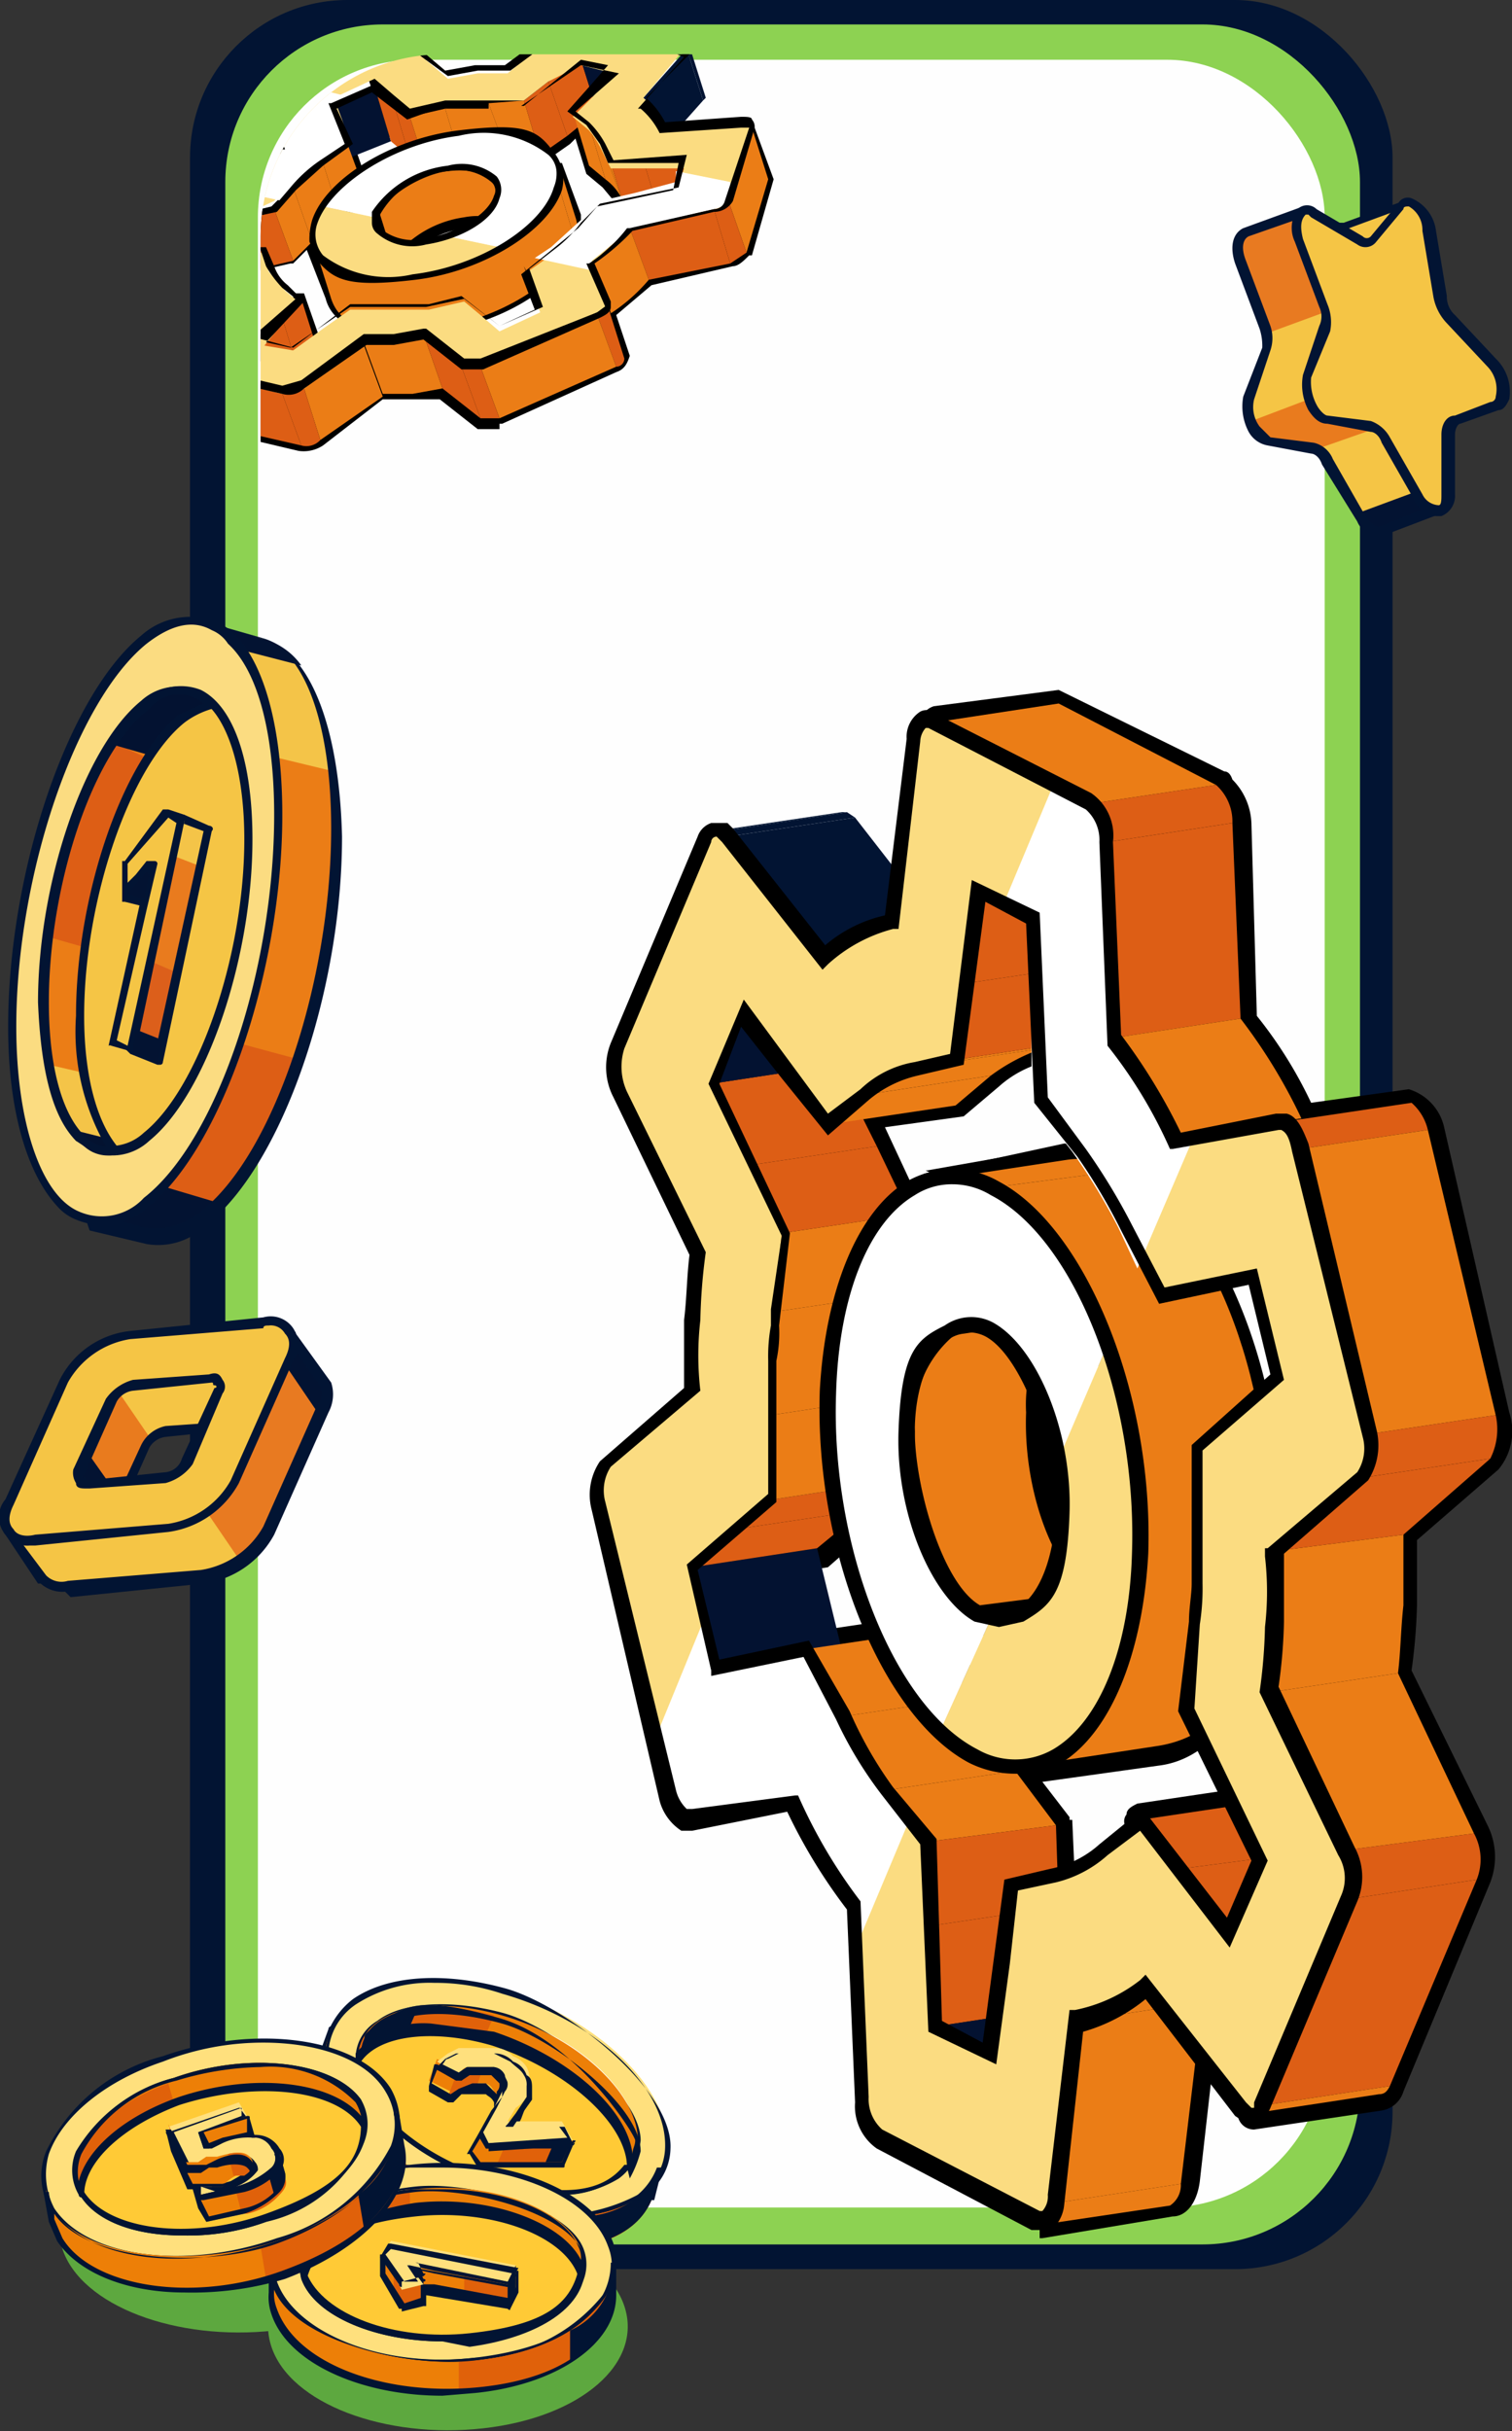 <svg id="content" xmlns="http://www.w3.org/2000/svg" xmlns:xlink="http://www.w3.org/1999/xlink" viewBox="0 0 55.7 89.5"><rect x="0" y="0" width="55.7" height="89.5" fill="#333333" stroke="none"/><defs><filter id="luminosity-noclip" x="2.62" y="-8572.89" width="8.2" height="32766" filterUnits="userSpaceOnUse" color-interpolation-filters="sRGB"><feFlood flood-color="#fff" result="bg"/><feBlend in="SourceGraphic" in2="bg"/></filter><mask id="mask" x="2.62" y="-8572.89" width="8.2" height="32766" maskUnits="userSpaceOnUse"><g style="filter:url(#luminosity-noclip)"/></mask><linearGradient id="linear-gradient" x1="-97.34" y1="956.43" x2="-94.43" y2="968.28" gradientTransform="matrix(0.82, -0.58, 0.58, 0.82, -473.66, -791)" gradientUnits="userSpaceOnUse"><stop offset="0" stop-color="#fff"/><stop offset="1"/></linearGradient><filter id="luminosity-noclip-2" x="14.37" y="-8572.89" width="7.54" height="32766" filterUnits="userSpaceOnUse" color-interpolation-filters="sRGB"><feFlood flood-color="#fff" result="bg"/><feBlend in="SourceGraphic" in2="bg"/></filter><mask id="mask-2" x="14.37" y="-8572.89" width="7.54" height="32766" maskUnits="userSpaceOnUse"><g style="filter:url(#luminosity-noclip-2)"/></mask><linearGradient id="linear-gradient-2" x1="-230.71" y1="-425.8" x2="-230.32" y2="-423.85" gradientTransform="matrix(0.92, 0.38, -0.38, 0.92, 68.6, 554.93)" xlink:href="#linear-gradient"/><filter id="luminosity-noclip-3" x="13.73" y="-8572.89" width="7.67" height="32766" filterUnits="userSpaceOnUse" color-interpolation-filters="sRGB"><feFlood flood-color="#fff" result="bg"/><feBlend in="SourceGraphic" in2="bg"/></filter><mask id="mask-3" x="13.73" y="-8572.89" width="7.67" height="32766" maskUnits="userSpaceOnUse"><g style="filter:url(#luminosity-noclip-3)"/></mask><linearGradient id="linear-gradient-3" x1="-231.83" y1="-426.67" x2="-228.83" y2="-418.88" gradientTransform="matrix(0.92, 0.38, -0.38, 0.92, 68.6, 554.93)" xlink:href="#linear-gradient"/><filter id="luminosity-noclip-4" x="16.12" y="-8572.89" width="4.95" height="32766" filterUnits="userSpaceOnUse" color-interpolation-filters="sRGB"><feFlood flood-color="#fff" result="bg"/><feBlend in="SourceGraphic" in2="bg"/></filter><mask id="mask-4" x="16.12" y="-8572.89" width="4.95" height="32766" maskUnits="userSpaceOnUse"><g style="filter:url(#luminosity-noclip-4)"/></mask><linearGradient id="linear-gradient-4" x1="-230.42" y1="-426.02" x2="-227.55" y2="-418.26" gradientTransform="matrix(0.92, 0.38, -0.38, 0.92, 68.6, 554.93)" xlink:href="#linear-gradient"/><filter id="luminosity-noclip-5" x="12.43" y="-8572.89" width="7.66" height="32766" filterUnits="userSpaceOnUse" color-interpolation-filters="sRGB"><feFlood flood-color="#fff" result="bg"/><feBlend in="SourceGraphic" in2="bg"/></filter><mask id="mask-5" x="12.43" y="-8572.89" width="7.66" height="32766" maskUnits="userSpaceOnUse"><g style="filter:url(#luminosity-noclip-5)"/></mask><linearGradient id="linear-gradient-5" x1="16.01" y1="84.49" x2="16.54" y2="87.14" gradientTransform="matrix(1, 0, 0, 1, 0, 0)" xlink:href="#linear-gradient"/><filter id="luminosity-noclip-6" x="11.44" y="-8572.89" width="7.39" height="32766" filterUnits="userSpaceOnUse" color-interpolation-filters="sRGB"><feFlood flood-color="#fff" result="bg"/><feBlend in="SourceGraphic" in2="bg"/></filter><mask id="mask-6" x="11.44" y="-8572.89" width="7.39" height="32766" maskUnits="userSpaceOnUse"><g style="filter:url(#luminosity-noclip-6)"/></mask><linearGradient id="linear-gradient-6" x1="14.9" y1="79.74" x2="15.27" y2="81.6" gradientTransform="matrix(1, 0, 0, 1, 0, 0)" xlink:href="#linear-gradient"/><filter id="luminosity-noclip-7" x="0.23" y="-8572.89" width="3.45" height="32766" filterUnits="userSpaceOnUse" color-interpolation-filters="sRGB"><feFlood flood-color="#fff" result="bg"/><feBlend in="SourceGraphic" in2="bg"/></filter><mask id="mask-7" x="0.23" y="-8572.89" width="3.45" height="32766" maskUnits="userSpaceOnUse"><g style="filter:url(#luminosity-noclip-7)"/></mask><linearGradient id="linear-gradient-7" x1="-105.14" y1="958.34" x2="-102.23" y2="970.19" xlink:href="#linear-gradient"/><filter id="luminosity-noclip-8" x="12" y="-8572.89" width="7.75" height="32766" filterUnits="userSpaceOnUse" color-interpolation-filters="sRGB"><feFlood flood-color="#fff" result="bg"/><feBlend in="SourceGraphic" in2="bg"/></filter><mask id="mask-8" x="12" y="-8572.89" width="7.75" height="32766" maskUnits="userSpaceOnUse"><g style="filter:url(#luminosity-noclip-8)"/></mask><linearGradient id="linear-gradient-8" x1="13.84" y1="78.91" x2="16.7" y2="86.35" gradientTransform="matrix(1, 0, 0, 1, 0, 0)" xlink:href="#linear-gradient"/><filter id="luminosity-noclip-9" x="14.1" y="-8572.89" width="4.95" height="32766" filterUnits="userSpaceOnUse" color-interpolation-filters="sRGB"><feFlood flood-color="#fff" result="bg"/><feBlend in="SourceGraphic" in2="bg"/></filter><mask id="mask-9" x="14.1" y="-8572.89" width="4.95" height="32766" maskUnits="userSpaceOnUse"><g style="filter:url(#luminosity-noclip-9)"/></mask><linearGradient id="linear-gradient-9" x1="15.35" y1="79.74" x2="17.84" y2="86.79" gradientTransform="matrix(1, 0, 0, 1, 0, 0)" xlink:href="#linear-gradient"/><filter id="luminosity-noclip-10" x="4.59" y="-8572.89" width="8.06" height="32766" filterUnits="userSpaceOnUse" color-interpolation-filters="sRGB"><feFlood flood-color="#fff" result="bg"/><feBlend in="SourceGraphic" in2="bg"/></filter><mask id="mask-10" x="4.59" y="-8572.89" width="8.06" height="32766" maskUnits="userSpaceOnUse"><g style="filter:url(#luminosity-noclip-10)"/></mask><linearGradient id="linear-gradient-10" x1="39.77" y1="390.38" x2="40.32" y2="393.15" gradientTransform="matrix(0.97, -0.22, 0.22, 0.97, -118.2, -291.13)" xlink:href="#linear-gradient"/><filter id="luminosity-noclip-11" x="2.59" y="-8572.89" width="7.53" height="32766" filterUnits="userSpaceOnUse" color-interpolation-filters="sRGB"><feFlood flood-color="#fff" result="bg"/><feBlend in="SourceGraphic" in2="bg"/></filter><mask id="mask-11" x="2.59" y="-8572.89" width="7.53" height="32766" maskUnits="userSpaceOnUse"><g style="filter:url(#luminosity-noclip-11)"/></mask><linearGradient id="linear-gradient-11" x1="38.61" y1="385.41" x2="38.99" y2="387.36" gradientTransform="matrix(0.97, -0.22, 0.22, 0.97, -118.2, -291.13)" xlink:href="#linear-gradient"/><filter id="luminosity-noclip-12" x="3.82" y="-8572.89" width="8.3" height="32766" filterUnits="userSpaceOnUse" color-interpolation-filters="sRGB"><feFlood flood-color="#fff" result="bg"/><feBlend in="SourceGraphic" in2="bg"/></filter><mask id="mask-12" x="3.82" y="-8572.89" width="8.3" height="32766" maskUnits="userSpaceOnUse"><g style="filter:url(#luminosity-noclip-12)"/></mask><linearGradient id="linear-gradient-12" x1="37.49" y1="384.54" x2="40.49" y2="392.33" gradientTransform="matrix(0.97, -0.22, 0.22, 0.97, -118.2, -291.13)" xlink:href="#linear-gradient"/><filter id="luminosity-noclip-13" x="6.19" y="-8572.89" width="4.14" height="32766" filterUnits="userSpaceOnUse" color-interpolation-filters="sRGB"><feFlood flood-color="#fff" result="bg"/><feBlend in="SourceGraphic" in2="bg"/></filter><mask id="mask-13" x="6.19" y="-8572.89" width="4.14" height="32766" maskUnits="userSpaceOnUse"><g style="filter:url(#luminosity-noclip-13)"/></mask><linearGradient id="linear-gradient-13" x1="38.22" y1="385.36" x2="42.04" y2="393.05" gradientTransform="matrix(0.97, -0.22, 0.22, 0.97, -118.2, -291.13)" xlink:href="#linear-gradient"/><filter id="luminosity-noclip-14" x="6.47" y="-8572.89" width="5.84" height="32766" filterUnits="userSpaceOnUse" color-interpolation-filters="sRGB"><feFlood flood-color="#fff" result="bg"/><feBlend in="SourceGraphic" in2="bg"/></filter><mask id="mask-14" x="6.47" y="-8572.89" width="5.84" height="32766" maskUnits="userSpaceOnUse"><g style="filter:url(#luminosity-noclip-14)"/></mask><linearGradient id="linear-gradient-14" x1="38.67" y1="196.65" x2="42.53" y2="199.05" gradientTransform="matrix(0.78, 0.63, -0.63, 0.78, 101.73, -154.42)" xlink:href="#linear-gradient"/><filter id="luminosity-noclip-15" x="0.5" y="-8572.89" width="9.8" height="32766" filterUnits="userSpaceOnUse" color-interpolation-filters="sRGB"><feFlood flood-color="#fff" result="bg"/><feBlend in="SourceGraphic" in2="bg"/></filter><mask id="mask-15" x="0.5" y="-8572.89" width="9.8" height="32766" maskUnits="userSpaceOnUse"><g style="filter:url(#luminosity-noclip-15)"/></mask><linearGradient id="linear-gradient-15" x1="39.95" y1="191.95" x2="44.45" y2="209.62" gradientTransform="matrix(0.78, 0.63, -0.63, 0.78, 101.73, -154.42)" xlink:href="#linear-gradient"/><filter id="luminosity-noclip-16" x="1.66" y="-8572.89" width="5.87" height="32766" filterUnits="userSpaceOnUse" color-interpolation-filters="sRGB"><feFlood flood-color="#fff" result="bg"/><feBlend in="SourceGraphic" in2="bg"/></filter><mask id="mask-16" x="1.66" y="-8572.89" width="5.87" height="32766" maskUnits="userSpaceOnUse"><g style="filter:url(#luminosity-noclip-16)"/></mask><linearGradient id="linear-gradient-16" x1="42.61" y1="188.83" x2="43.97" y2="213.17" gradientTransform="matrix(0.78, 0.63, -0.63, 0.78, 101.73, -154.42)" xlink:href="#linear-gradient"/><filter id="luminosity-noclip-17" x="1.8" y="-8572.89" width="2.5" height="32766" filterUnits="userSpaceOnUse" color-interpolation-filters="sRGB"><feFlood flood-color="#fff" result="bg"/><feBlend in="SourceGraphic" in2="bg"/></filter><mask id="mask-17" x="1.8" y="-8572.89" width="2.5" height="32766" maskUnits="userSpaceOnUse"><g style="filter:url(#luminosity-noclip-17)"/></mask><linearGradient id="linear-gradient-17" x1="48.12" y1="215.18" x2="45.11" y2="213.28" gradientTransform="matrix(0.78, 0.63, -0.63, 0.78, 101.73, -154.42)" xlink:href="#linear-gradient"/><filter id="luminosity-noclip-18" x="48.17" y="-8572.89" width="7.24" height="32766" filterUnits="userSpaceOnUse" color-interpolation-filters="sRGB"><feFlood flood-color="#fff" result="bg"/><feBlend in="SourceGraphic" in2="bg"/></filter><mask id="mask-18" x="48.17" y="-8572.89" width="7.24" height="32766" maskUnits="userSpaceOnUse"><g style="filter:url(#luminosity-noclip-18)"/></mask><linearGradient id="linear-gradient-18" x1="-929.49" y1="-1117.91" x2="-923.96" y2="-1102.39" gradientTransform="matrix(0.34, 0.94, -0.94, 0.34, -671.28, 1262.05)" xlink:href="#linear-gradient"/><filter id="luminosity-noclip-19" x="4.17" y="-8572.89" width="2.55" height="32766" filterUnits="userSpaceOnUse" color-interpolation-filters="sRGB"><feFlood flood-color="#fff" result="bg"/><feBlend in="SourceGraphic" in2="bg"/></filter><mask id="mask-19" x="4.17" y="-8572.89" width="2.55" height="32766" maskUnits="userSpaceOnUse"><g style="filter:url(#luminosity-noclip-19)"/></mask><linearGradient id="linear-gradient-19" x1="42.29" y1="200.52" x2="44.68" y2="209.11" gradientTransform="matrix(0.78, 0.63, -0.63, 0.78, 101.73, -154.42)" xlink:href="#linear-gradient"/><filter id="luminosity-noclip-20" x="47.83" y="-8572.89" width="4.98" height="32766" filterUnits="userSpaceOnUse" color-interpolation-filters="sRGB"><feFlood flood-color="#fff" result="bg"/><feBlend in="SourceGraphic" in2="bg"/></filter><mask id="mask-20" x="47.83" y="-8572.89" width="4.98" height="32766" maskUnits="userSpaceOnUse"><g style="filter:url(#luminosity-noclip-20)"/></mask><linearGradient id="linear-gradient-20" x1="-935.76" y1="-1115.67" x2="-930.23" y2="-1100.16" gradientTransform="matrix(0.34, 0.94, -0.94, 0.34, -671.28, 1262.05)" xlink:href="#linear-gradient"/><filter id="luminosity-noclip-21" x="13.62" y="-8572.89" width="7.35" height="32766" filterUnits="userSpaceOnUse" color-interpolation-filters="sRGB"><feFlood flood-color="#fff" result="bg"/><feBlend in="SourceGraphic" in2="bg"/></filter><mask id="mask-21" x="13.62" y="-8572.89" width="7.35" height="32766" maskUnits="userSpaceOnUse"><g style="filter:url(#luminosity-noclip-21)"/></mask><linearGradient id="linear-gradient-21" x1="-229.55" y1="-420.83" x2="-228.99" y2="-418.05" gradientTransform="matrix(0.92, 0.38, -0.38, 0.92, 68.6, 554.93)" xlink:href="#linear-gradient"/><filter id="luminosity-noclip-22" x="2.62" y="48.69" width="8.2" height="6.63" filterUnits="userSpaceOnUse" color-interpolation-filters="sRGB"><feFlood flood-color="#fff" result="bg"/><feBlend in="SourceGraphic" in2="bg"/></filter><mask id="mask-22" x="2.62" y="48.69" width="8.2" height="6.63" maskUnits="userSpaceOnUse"><g id="_Group_" data-name="&lt;Group&gt;" style="filter:url(#luminosity-noclip-22)"><g style="mask:url(#mask)"><path id="_Path_" data-name="&lt;Path&gt;" d="M9.7,48.7l-4.9.5a3,3,0,0,0-2.2,1.3l1.5,1.2h0c.1-.3.5-.5.8-.6l2.9-.2c.3-.1.4.1.3.4L6.9,53.8c0,.1-.1.2-.2.3l1.4,1.2.5-.7,2.1-4.5C11.1,49.2,10.6,48.6,9.7,48.7Z" style="mix-blend-mode:multiply;fill:url(#linear-gradient)"/></g></g></mask><linearGradient id="linear-gradient-22" x1="-97.34" y1="956.43" x2="-94.43" y2="968.28" gradientTransform="matrix(0.82, -0.58, 0.58, 0.82, -473.66, -791)" gradientUnits="userSpaceOnUse"><stop offset="0" stop-color="#fff"/><stop offset="1" stop-color="#fff"/></linearGradient><filter id="luminosity-noclip-23" x="0.23" y="54.07" width="3.45" height="2.64" filterUnits="userSpaceOnUse" color-interpolation-filters="sRGB"><feFlood flood-color="#fff" result="bg"/><feBlend in="SourceGraphic" in2="bg"/></filter><mask id="mask-23" x="0.23" y="54.07" width="3.45" height="2.64" maskUnits="userSpaceOnUse"><g id="_Group_2" data-name="&lt;Group&gt;" style="filter:url(#luminosity-noclip-23)"><g style="mask:url(#mask-7)"><path id="_Path_2" data-name="&lt;Path&gt;" d="M.9,54.1.4,55.3c-.4.9,0,1.5,1,1.4l2.3-.2Z" style="mix-blend-mode:multiply;fill:url(#linear-gradient-7)"/></g></g></mask><linearGradient id="linear-gradient-23" x1="-105.14" y1="958.34" x2="-102.23" y2="970.19" xlink:href="#linear-gradient-22"/><filter id="luminosity-noclip-24" x="48.17" y="11.25" width="7.24" height="7.55" filterUnits="userSpaceOnUse" color-interpolation-filters="sRGB"><feFlood flood-color="#fff" result="bg"/><feBlend in="SourceGraphic" in2="bg"/></filter><mask id="mask-24" x="48.17" y="11.25" width="7.24" height="7.55" maskUnits="userSpaceOnUse"><g id="_Group_3" data-name="&lt;Group&gt;" style="filter:url(#luminosity-noclip-24)"><g style="mask:url(#mask-18)"><path id="_Path_3" data-name="&lt;Path&gt;" d="M53.3,18.2V16c0-.3.1-.5.3-.5l1.4-.5c.5-.2.4-1.1-.1-1.6l-1.5-1.7-.3-.4-5,3.2a1.3,1.3,0,0,0,.7,1l1.6.2c.2,0,.4.2.6.5l1.2,2.1C52.7,19,53.3,19,53.3,18.2Z" style="mix-blend-mode:multiply;fill:url(#linear-gradient-18)"/></g></g></mask><linearGradient id="linear-gradient-24" x1="-929.49" y1="-1117.91" x2="-923.96" y2="-1102.39" gradientTransform="matrix(0.34, 0.94, -0.94, 0.34, -671.28, 1262.05)" xlink:href="#linear-gradient-22"/><filter id="luminosity-noclip-25" x="47.83" y="7.41" width="4.98" height="3.79" filterUnits="userSpaceOnUse" color-interpolation-filters="sRGB"><feFlood flood-color="#fff" result="bg"/><feBlend in="SourceGraphic" in2="bg"/></filter><mask id="mask-25" x="47.83" y="7.41" width="4.98" height="3.79" maskUnits="userSpaceOnUse"><g id="_Group_4" data-name="&lt;Group&gt;" style="filter:url(#luminosity-noclip-25)"><g style="mask:url(#mask-20)"><path id="_Path_4" data-name="&lt;Path&gt;" d="M52.8,8.6h0c-.1-.8-.8-1.4-1.1-1l-1,1.3c-.2.1-.4.2-.6,0l-1.6-1c-.5-.3-.8.3-.6,1.1l.9,2.3Z" style="mix-blend-mode:multiply;fill:url(#linear-gradient-20)"/></g></g></mask><linearGradient id="linear-gradient-25" x1="-935.76" y1="-1115.67" x2="-930.23" y2="-1100.16" gradientTransform="matrix(0.34, 0.94, -0.94, 0.34, -671.28, 1262.05)" xlink:href="#linear-gradient-22"/><linearGradient id="linear-gradient-26" x1="23.58" y1="53.54" x2="50.08" y2="53.54" gradientTransform="matrix(1, 0, 0, 1, 0, 0)" xlink:href="#linear-gradient-22"/><linearGradient id="linear-gradient-27" x1="33.83" y1="37.78" x2="56.53" y2="37.78" gradientTransform="matrix(1, 0, 0, 1, 0, 0)" xlink:href="#linear-gradient-22"/><linearGradient id="linear-gradient-28" x1="19.88" y1="65.91" x2="49.92" y2="65.91" gradientTransform="matrix(1, 0, 0, 1, 0, 0)" xlink:href="#linear-gradient-22"/><clipPath id="clip-path"><rect x="9.6" y="2" width="39.5" height="79.31" rx="6.7" ry="6.7" style="fill:none"/></clipPath><linearGradient id="linear-gradient-29" x1="34.53" y1="62.27" x2="45.97" y2="62.27" gradientTransform="translate(70.7 -42.8) rotate(79.9)" xlink:href="#linear-gradient-22"/><linearGradient id="linear-gradient-30" x1="38.96" y1="55.46" x2="48.76" y2="55.46" gradientTransform="translate(70.7 -42.8) rotate(79.9)" xlink:href="#linear-gradient-22"/><linearGradient id="linear-gradient-31" x1="32.93" y1="67.61" x2="45.9" y2="67.61" gradientTransform="translate(70.7 -42.8) rotate(79.9)" xlink:href="#linear-gradient-22"/><filter id="luminosity-noclip-26" x="13.62" y="77.53" width="7.35" height="4.08" filterUnits="userSpaceOnUse" color-interpolation-filters="sRGB"><feFlood flood-color="#fff" result="bg"/><feBlend in="SourceGraphic" in2="bg"/></filter><mask id="mask-26" x="13.62" y="77.53" width="7.35" height="4.08" maskUnits="userSpaceOnUse"><g id="_Group_5" data-name="&lt;Group&gt;" style="filter:url(#luminosity-noclip-26)"><g style="mask:url(#mask-21)"><path id="_Path_5" data-name="&lt;Path&gt;" d="M21,80.6a7.1,7.1,0,0,1-2.8-.3,8.2,8.2,0,0,1-4.4-2.8l-.2,1.2A10.6,10.6,0,0,0,18,81.2a9.9,9.9,0,0,0,2.8.4Z" style="mix-blend-mode:multiply;fill:url(#linear-gradient-21)"/></g></g></mask><linearGradient id="linear-gradient-32" x1="-229.55" y1="-420.83" x2="-228.99" y2="-418.05" gradientTransform="matrix(0.92, 0.38, -0.38, 0.92, 68.6, 554.93)" xlink:href="#linear-gradient-22"/><filter id="luminosity-noclip-27" x="14.37" y="72.91" width="7.54" height="3.02" filterUnits="userSpaceOnUse" color-interpolation-filters="sRGB"><feFlood flood-color="#fff" result="bg"/><feBlend in="SourceGraphic" in2="bg"/></filter><mask id="mask-27" x="14.37" y="72.91" width="7.54" height="3.02" maskUnits="userSpaceOnUse"><g id="_Group_6" data-name="&lt;Group&gt;" style="filter:url(#luminosity-noclip-27)"><g style="mask:url(#mask-2)"><path id="_Path_6" data-name="&lt;Path&gt;" d="M18.5,73.3a8.9,8.9,0,0,0-3.9-.3l-.2,1.2a5.4,5.4,0,0,1,4,0,9.3,9.3,0,0,1,3.3,1.7l.2-1A10.7,10.7,0,0,0,18.5,73.3Z" style="mix-blend-mode:multiply;fill:url(#linear-gradient-2)"/></g></g></mask><linearGradient id="linear-gradient-33" x1="-230.71" y1="-425.8" x2="-230.32" y2="-423.85" gradientTransform="matrix(0.92, 0.38, -0.38, 0.92, 68.6, 554.93)" xlink:href="#linear-gradient-22"/><filter id="luminosity-noclip-28" x="13.73" y="75.54" width="7.67" height="5.13" filterUnits="userSpaceOnUse" color-interpolation-filters="sRGB"><feFlood flood-color="#fff" result="bg"/><feBlend in="SourceGraphic" in2="bg"/></filter><mask id="mask-28" x="13.73" y="75.54" width="7.67" height="5.13" maskUnits="userSpaceOnUse"><g id="_Group_7" data-name="&lt;Group&gt;" style="filter:url(#luminosity-noclip-28)"><g style="mask:url(#mask-3)"><path id="_Path_7" data-name="&lt;Path&gt;" d="M18.2,75.9A5.9,5.9,0,0,0,14,76l-.3,1.4a8.8,8.8,0,0,0,4.5,2.9,8.7,8.7,0,0,0,2.6.4l.6-3.2A8.8,8.8,0,0,0,18.2,75.9Z" style="mix-blend-mode:multiply;fill:url(#linear-gradient-3)"/></g></g></mask><linearGradient id="linear-gradient-34" x1="-231.83" y1="-426.67" x2="-228.83" y2="-418.88" gradientTransform="matrix(0.92, 0.38, -0.38, 0.92, 68.6, 554.93)" xlink:href="#linear-gradient-22"/><filter id="luminosity-noclip-29" x="16.12" y="75.46" width="4.95" height="3.5" filterUnits="userSpaceOnUse" color-interpolation-filters="sRGB"><feFlood flood-color="#fff" result="bg"/><feBlend in="SourceGraphic" in2="bg"/></filter><mask id="mask-29" x="16.12" y="75.46" width="4.95" height="3.5" maskUnits="userSpaceOnUse"><g id="_Group_8" data-name="&lt;Group&gt;" style="filter:url(#luminosity-noclip-29)"><g style="mask:url(#mask-4)"><path id="_Compound_Path_" data-name="&lt;Compound Path&gt;" d="M21.1,78.8,18,79l-.3-.5.5-.9.3-.6a.4.4,0,0,0,.1-.3c0-.1-.1-.2-.1-.3l-.3-.3h-.9c-.2,0-.3.1-.4.3l-.8-.5.4-.3.4-.2h1.3l.7.3c.2.2.4.3.5.5a.9.9,0,0,1,.1.5v.4l-.4.6-.4.5h2Z" style="mix-blend-mode:multiply;fill:url(#linear-gradient-4)"/></g></g></mask><linearGradient id="linear-gradient-35" x1="-230.42" y1="-426.02" x2="-227.55" y2="-418.26" gradientTransform="matrix(0.92, 0.38, -0.38, 0.92, 68.6, 554.93)" xlink:href="#linear-gradient-22"/><filter id="luminosity-noclip-30" x="12.43" y="85.2" width="7.66" height="1.78" filterUnits="userSpaceOnUse" color-interpolation-filters="sRGB"><feFlood flood-color="#fff" result="bg"/><feBlend in="SourceGraphic" in2="bg"/></filter><mask id="mask-30" x="12.43" y="85.2" width="7.66" height="1.78" maskUnits="userSpaceOnUse"><g id="_Group_9" data-name="&lt;Group&gt;" style="filter:url(#luminosity-noclip-30)"><g style="mask:url(#mask-5)"><path id="_Path_8" data-name="&lt;Path&gt;" d="M19.9,85.3a6.6,6.6,0,0,1-2.6.8,8.3,8.3,0,0,1-4.9-.9l.3,1.1a9.4,9.4,0,0,0,4.8.6,7.1,7.1,0,0,0,2.6-.7Z" style="mix-blend-mode:multiply;fill:url(#linear-gradient-5)"/></g></g></mask><linearGradient id="linear-gradient-36" x1="16.01" y1="84.49" x2="16.54" y2="87.14" gradientTransform="matrix(1, 0, 0, 1, 0, 0)" xlink:href="#linear-gradient-22"/><filter id="luminosity-noclip-31" x="11.44" y="79.68" width="7.39" height="2.35" filterUnits="userSpaceOnUse" color-interpolation-filters="sRGB"><feFlood flood-color="#fff" result="bg"/><feBlend in="SourceGraphic" in2="bg"/></filter><mask id="mask-31" x="11.44" y="79.68" width="7.39" height="2.35" maskUnits="userSpaceOnUse"><g id="_Group_10" data-name="&lt;Group&gt;" style="filter:url(#luminosity-noclip-31)"><g style="mask:url(#mask-6)"><path id="_Path_9" data-name="&lt;Path&gt;" d="M15,79.7A9,9,0,0,0,11.4,81l.3,1a5.7,5.7,0,0,1,3.6-1.4,8.1,8.1,0,0,1,3.5.3l-.2-1A14,14,0,0,0,15,79.7Z" style="mix-blend-mode:multiply;fill:url(#linear-gradient-6)"/></g></g></mask><linearGradient id="linear-gradient-37" x1="14.9" y1="79.74" x2="15.27" y2="81.6" gradientTransform="matrix(1, 0, 0, 1, 0, 0)" xlink:href="#linear-gradient-22"/><filter id="luminosity-noclip-32" x="12" y="82.09" width="7.75" height="4.03" filterUnits="userSpaceOnUse" color-interpolation-filters="sRGB"><feFlood flood-color="#fff" result="bg"/><feBlend in="SourceGraphic" in2="bg"/></filter><mask id="mask-32" x="12" y="82.09" width="7.75" height="4.03" maskUnits="userSpaceOnUse"><g id="_Group_11" data-name="&lt;Group&gt;" style="filter:url(#luminosity-noclip-32)"><g style="mask:url(#mask-8)"><path id="_Path_10" data-name="&lt;Path&gt;" d="M15.7,82.1A5.8,5.8,0,0,0,12,83.8l.3,1.3a7.9,7.9,0,0,0,5,1,8.2,8.2,0,0,0,2.5-.7l-.7-3A9.4,9.4,0,0,0,15.7,82.1Z" style="mix-blend-mode:multiply;fill:url(#linear-gradient-8)"/></g></g></mask><linearGradient id="linear-gradient-38" x1="13.84" y1="78.91" x2="16.7" y2="86.35" gradientTransform="matrix(1, 0, 0, 1, 0, 0)" xlink:href="#linear-gradient-22"/><filter id="luminosity-noclip-33" x="14.1" y="82.53" width="4.95" height="1.57" filterUnits="userSpaceOnUse" color-interpolation-filters="sRGB"><feFlood flood-color="#fff" result="bg"/><feBlend in="SourceGraphic" in2="bg"/></filter><mask id="mask-33" x="14.1" y="82.53" width="4.95" height="1.57" maskUnits="userSpaceOnUse"><g id="_Group_12" data-name="&lt;Group&gt;" style="filter:url(#luminosity-noclip-33)"><g style="mask:url(#mask-9)"><path id="_Compound_Path_2" data-name="&lt;Compound Path&gt;" d="M19,83.4l-.3.6L16,83.5h-.9l.2.2.3.4-.8.2L14.1,83l.3-.5Z" style="mix-blend-mode:multiply;fill:url(#linear-gradient-9)"/></g></g></mask><linearGradient id="linear-gradient-39" x1="15.35" y1="79.74" x2="17.84" y2="86.79" gradientTransform="matrix(1, 0, 0, 1, 0, 0)" xlink:href="#linear-gradient-22"/><filter id="luminosity-noclip-34" x="4.59" y="80.35" width="8.06" height="2.8" filterUnits="userSpaceOnUse" color-interpolation-filters="sRGB"><feFlood flood-color="#fff" result="bg"/><feBlend in="SourceGraphic" in2="bg"/></filter><mask id="mask-34" x="4.59" y="80.35" width="8.06" height="2.8" maskUnits="userSpaceOnUse"><g id="_Group_13" data-name="&lt;Group&gt;" style="filter:url(#luminosity-noclip-34)"><g style="mask:url(#mask-10)"><path id="_Path_11" data-name="&lt;Path&gt;" d="M12.2,80.3a5.7,5.7,0,0,1-2.4,1.4,9.5,9.5,0,0,1-5.2.3l.5,1a10.2,10.2,0,0,0,5.1-.5,9.9,9.9,0,0,0,2.5-1.3Z" style="mix-blend-mode:multiply;fill:url(#linear-gradient-10)"/></g></g></mask><linearGradient id="linear-gradient-40" x1="39.77" y1="390.38" x2="40.32" y2="393.15" gradientTransform="matrix(0.97, -0.22, 0.22, 0.97, -118.2, -291.13)" xlink:href="#linear-gradient-22"/><filter id="luminosity-noclip-35" x="2.59" y="75.13" width="7.53" height="3.76" filterUnits="userSpaceOnUse" color-interpolation-filters="sRGB"><feFlood flood-color="#fff" result="bg"/><feBlend in="SourceGraphic" in2="bg"/></filter><mask id="mask-35" x="2.59" y="75.13" width="7.53" height="3.76" maskUnits="userSpaceOnUse"><g id="_Group_14" data-name="&lt;Group&gt;" style="filter:url(#luminosity-noclip-35)"><g style="mask:url(#mask-11)"><path id="_Path_12" data-name="&lt;Path&gt;" d="M6,75.8a7.6,7.6,0,0,0-3.4,2.1l.5,1a5.7,5.7,0,0,1,3.3-2.3,10.2,10.2,0,0,1,3.7-.6l-.4-.9A9.7,9.7,0,0,0,6,75.8Z" style="mix-blend-mode:multiply;fill:url(#linear-gradient-11)"/></g></g></mask><linearGradient id="linear-gradient-41" x1="38.61" y1="385.41" x2="38.99" y2="387.36" gradientTransform="matrix(0.97, -0.22, 0.22, 0.97, -118.2, -291.13)" xlink:href="#linear-gradient-22"/><filter id="luminosity-noclip-36" x="3.82" y="77.52" width="8.3" height="4.71" filterUnits="userSpaceOnUse" color-interpolation-filters="sRGB"><feFlood flood-color="#fff" result="bg"/><feBlend in="SourceGraphic" in2="bg"/></filter><mask id="mask-36" x="3.82" y="77.52" width="8.3" height="4.71" maskUnits="userSpaceOnUse"><g id="_Group_15" data-name="&lt;Group&gt;" style="filter:url(#luminosity-noclip-36)"><g style="mask:url(#mask-12)"><path id="_Path_13" data-name="&lt;Path&gt;" d="M7.2,78.1a5.8,5.8,0,0,0-3.4,2.5l.6,1.3a8.4,8.4,0,0,0,5.4-.2,7.3,7.3,0,0,0,2.3-1.3l-1.4-2.9A9.2,9.2,0,0,0,7.2,78.1Z" style="mix-blend-mode:multiply;fill:url(#linear-gradient-12)"/></g></g></mask><linearGradient id="linear-gradient-42" x1="37.49" y1="384.54" x2="40.49" y2="392.33" gradientTransform="matrix(0.97, -0.22, 0.22, 0.97, -118.2, -291.13)" xlink:href="#linear-gradient-22"/><filter id="luminosity-noclip-37" x="6.19" y="77.4" width="4.14" height="3.54" filterUnits="userSpaceOnUse" color-interpolation-filters="sRGB"><feFlood flood-color="#fff" result="bg"/><feBlend in="SourceGraphic" in2="bg"/></filter><mask id="mask-37" x="6.19" y="77.4" width="4.14" height="3.54" maskUnits="userSpaceOnUse"><g id="_Group_16" data-name="&lt;Group&gt;" style="filter:url(#luminosity-noclip-37)"><g style="mask:url(#mask-13)"><path id="_Compound_Path_3" data-name="&lt;Compound Path&gt;" d="M8.2,78.8a1.9,1.9,0,0,1,1.2-.2.9.9,0,0,1,.8.4.6.6,0,0,1-.1.9,2.2,2.2,0,0,1-1.2.7l-1.4.3-.3-.4h.7l.7-.2c.6-.2.8-.5.6-.8s-.5-.2-1.2,0H7.6l-.3.2H6.8l-.6-1.4,2.6-.9.3.5-1.7.6.2.5h.1Z" style="mix-blend-mode:multiply;fill:url(#linear-gradient-13)"/></g></g></mask><linearGradient id="linear-gradient-43" x1="38.22" y1="385.36" x2="42.04" y2="393.05" gradientTransform="matrix(0.97, -0.22, 0.22, 0.97, -118.2, -291.13)" xlink:href="#linear-gradient-22"/><filter id="luminosity-noclip-38" x="6.47" y="22.99" width="5.84" height="5.6" filterUnits="userSpaceOnUse" color-interpolation-filters="sRGB"><feFlood flood-color="#fff" result="bg"/><feBlend in="SourceGraphic" in2="bg"/></filter><mask id="mask-38" x="6.47" y="22.99" width="5.84" height="5.6" maskUnits="userSpaceOnUse"><g id="_Group_17" data-name="&lt;Group&gt;" style="filter:url(#luminosity-noclip-38)"><g style="mask:url(#mask-14)"><path id="_Path_14" data-name="&lt;Path&gt;" d="M9.7,23.6,7.6,23,7,24.4h.4l-.9,1,3,2.3,2.8.8C12,25.7,11,23.9,9.7,23.6Z" style="mix-blend-mode:multiply;fill:url(#linear-gradient-14)"/></g></g></mask><linearGradient id="linear-gradient-44" x1="38.67" y1="196.65" x2="42.53" y2="199.05" gradientTransform="matrix(0.78, 0.63, -0.63, 0.78, 101.73, -154.42)" xlink:href="#linear-gradient-22"/><filter id="luminosity-noclip-39" x="0.5" y="22.89" width="9.8" height="22.07" filterUnits="userSpaceOnUse" color-interpolation-filters="sRGB"><feFlood flood-color="#fff" result="bg"/><feBlend in="SourceGraphic" in2="bg"/></filter><mask id="mask-39" x="0.5" y="22.89" width="9.8" height="22.07" maskUnits="userSpaceOnUse"><g id="_Group_18" data-name="&lt;Group&gt;" style="filter:url(#luminosity-noclip-39)"><g style="mask:url(#mask-15)"><path id="_Path_15" data-name="&lt;Path&gt;" d="M10.2,31.7a9.7,9.7,0,0,0,.1-1.7c0-4.2-1.2-6.9-2.9-7.1L.5,37v.8C.5,42.3,1.9,45,3.8,45Z" style="mix-blend-mode:multiply;fill:url(#linear-gradient-15)"/></g></g></mask><linearGradient id="linear-gradient-45" x1="39.95" y1="191.95" x2="44.45" y2="209.62" gradientTransform="matrix(0.78, 0.63, -0.63, 0.78, 101.73, -154.42)" xlink:href="#linear-gradient-22"/><filter id="luminosity-noclip-40" x="1.66" y="27.63" width="5.87" height="14.78" filterUnits="userSpaceOnUse" color-interpolation-filters="sRGB"><feFlood flood-color="#fff" result="bg"/><feBlend in="SourceGraphic" in2="bg"/></filter><mask id="mask-40" x="1.66" y="27.63" width="5.87" height="14.78" maskUnits="userSpaceOnUse"><g id="_Group_19" data-name="&lt;Group&gt;" style="filter:url(#luminosity-noclip-40)"><g style="mask:url(#mask-16)"><path id="_Path_16" data-name="&lt;Path&gt;" d="M3.7,28.2h0a19.9,19.9,0,0,0-2,8.7c0,4.4,1.7,6.6,3.7,5h.1a19.9,19.9,0,0,0,2-8.7C7.5,28.7,5.8,26.5,3.7,28.2Z" style="mix-blend-mode:multiply;fill:url(#linear-gradient-16)"/></g></g></mask><linearGradient id="linear-gradient-46" x1="42.61" y1="188.83" x2="43.97" y2="213.17" gradientTransform="matrix(0.78, 0.63, -0.63, 0.78, 101.73, -154.42)" xlink:href="#linear-gradient-22"/><filter id="luminosity-noclip-41" x="1.8" y="39.21" width="2.5" height="3.31" filterUnits="userSpaceOnUse" color-interpolation-filters="sRGB"><feFlood flood-color="#fff" result="bg"/><feBlend in="SourceGraphic" in2="bg"/></filter><mask id="mask-41" x="1.8" y="39.21" width="2.5" height="3.31" maskUnits="userSpaceOnUse"><g id="_Group_20" data-name="&lt;Group&gt;" style="filter:url(#luminosity-noclip-41)"><g style="mask:url(#mask-17)"><path id="_Path_17" data-name="&lt;Path&gt;" d="M4.3,42.5a6,6,0,0,1-1.2-3l-1.3-.3C2.2,41.4,3.1,42.7,4.3,42.5Z" style="mix-blend-mode:multiply;fill:url(#linear-gradient-17)"/></g></g></mask><linearGradient id="linear-gradient-47" x1="48.12" y1="215.18" x2="45.11" y2="213.28" gradientTransform="matrix(0.78, 0.63, -0.63, 0.78, 101.73, -154.42)" xlink:href="#linear-gradient-22"/><filter id="luminosity-noclip-42" x="4.17" y="30.13" width="2.55" height="8.58" filterUnits="userSpaceOnUse" color-interpolation-filters="sRGB"><feFlood flood-color="#fff" result="bg"/><feBlend in="SourceGraphic" in2="bg"/></filter><mask id="mask-42" x="4.17" y="30.13" width="2.55" height="8.58" maskUnits="userSpaceOnUse"><g id="_Group_21" data-name="&lt;Group&gt;" style="filter:url(#luminosity-noclip-42)"><g style="mask:url(#mask-19)"><polygon id="_Path_18" data-name="&lt;Path&gt;" points="5.2 33.5 4.2 38.4 4.9 38.7 6.7 30.2 6.6 30.1 5.5 32.3 5.4 32.7 5.2 33.5" style="mix-blend-mode:multiply;fill:url(#linear-gradient-19)"/></g></g></mask><linearGradient id="linear-gradient-48" x1="42.29" y1="200.52" x2="44.68" y2="209.11" gradientTransform="matrix(0.78, 0.63, -0.63, 0.78, 101.73, -154.42)" xlink:href="#linear-gradient-22"/></defs><title>Cost</title><rect x="7" width="44.3" height="83.54" rx="5.8" ry="5.8" style="fill:#021433"/><rect x="8.3" y="0.9" width="41.8" height="81.73" rx="5.8" ry="5.8" style="fill:#8dd252"/><rect x="9.5" y="2.2" width="39.3" height="79.07" rx="5.8" ry="5.8" style="fill:#fefefe"/><path id="_Compound_Path_4" data-name="&lt;Compound Path&gt;" d="M10.7,49,9.4,50.1l.2.4L4.3,51l-2,4.4v-.2l-1-.3L.3,56.4l1.3,1.7h0a.9.9,0,0,0,.9.3L7.4,58a3.2,3.2,0,0,0,2.4-1.8l2.1-4.4a.9.9,0,0,0,0-1ZM9.3,52.9a6.5,6.5,0,0,1-4.9,3.4h0c-.3.1-.4-.1-.3-.4l1.2-2.6a1,1,0,0,1,.8-.6L9,52.4C9.3,52.4,9.4,52.6,9.3,52.9Z" style="fill:#f5c545"/><path id="_Path_19" data-name="&lt;Path&gt;" d="M9.6,50.5H8.8l-.7,1.9H9c.3,0,.4.2.3.5a7.2,7.2,0,0,1-2,2.3l1.5,2.2a2.8,2.8,0,0,0,1-1.2l2.1-4.4a1.4,1.4,0,0,0,0-1.1L10.6,49,9.4,50Z" style="fill:#e87a21"/><path id="_Path_20" data-name="&lt;Path&gt;" d="M5.2,53.3l.3-.4L4.2,51l-2,4.5v-.2l-.4-.2v.3l2.5.5Z" style="fill:#e97b1e"/><polygon id="_Path_21" data-name="&lt;Path&gt;" points="4 55.8 4.3 55 3.1 53.3 2.1 55.4 2 55.2 1 54.9 0.2 56.2 4 55.8" style="fill:#031332"/><path id="_Path_22" data-name="&lt;Path&gt;" d="M11.7,52l.2-.2a2,2,0,0,0,0-1.1L10.6,49l-.6.5Z" style="fill:#031332"/><path id="_Compound_Path_5" data-name="&lt;Compound Path&gt;" d="M2.4,58.6a1.2,1.2,0,0,1-.9-.3H1.4L.2,56.5c-.1-.1-.1-.2,0-.2l.9-1.5h.2l.9.4,1.9-4.2h.2l5-.5v-.2a.3.3,0,0,1,.1-.2l1.2-1.1h.2a.1.1,0,0,1,.1.1l1.3,1.8a1.4,1.4,0,0,1-.1,1.1l-2,4.5a3.5,3.5,0,0,1-2.6,1.8l-4.9.5ZM1.7,58h0a.8.8,0,0,0,.8.2l4.9-.4a3.2,3.2,0,0,0,2.3-1.6l2-4.5a.6.6,0,0,0,0-.8l-1.1-1.6-1,.8.2.3v.2H9.6l-5.2.5-2,4.3a.1.1,0,0,1-.1.1h0c-.1,0-.2,0-.2-.1H2l-.7-.3L.5,56.4Zm2.7-1.5c-.2,0-.3,0-.4-.2a.4.4,0,0,1,0-.5l1.2-2.6a1.3,1.3,0,0,1,.9-.7L9,52.3c.2-.1.3,0,.4.1a1.3,1.3,0,0,1,.1.6h0a7.2,7.2,0,0,1-5,3.5ZM9,52.6H9l-2.9.3a.8.8,0,0,0-.6.4L4.3,56c-.1,0-.1.1,0,.1s0,.1.1.1a6.2,6.2,0,0,0,4.7-3.4h0c.1-.1.1-.1,0-.1S9.1,52.6,9,52.6Z" style="fill:#021433"/><path id="_Compound_Path_6" data-name="&lt;Compound Path&gt;" d="M2.4,50.9.3,55.3c-.4.9.1,1.5,1,1.4l4.9-.4a3.4,3.4,0,0,0,2.4-1.8l2.1-4.4c.4-.9-.1-1.5-1-1.4l-4.9.4A3.2,3.2,0,0,0,2.4,50.9Zm5.4-.2c.3,0,.4.2.3.5L6.9,53.8c-.1.3-.5.5-.8.6l-2.9.2c-.3.1-.4-.1-.3-.4l1.2-2.6a1,1,0,0,1,.8-.6Z" style="fill:#f5c545"/><g style="mask:url(#mask-22)"><path id="_Path_23" data-name="&lt;Path&gt;" d="M9.7,48.7l-4.9.5a3,3,0,0,0-2.2,1.3l1.5,1.2h0c.1-.3.5-.5.8-.6l2.9-.2c.3-.1.4.1.3.4L6.9,53.8c0,.1-.1.2-.2.3l1.4,1.2.5-.7,2.1-4.5C11.1,49.2,10.6,48.6,9.7,48.7Z" style="fill:url(#linear-gradient-22)"/></g><g style="mask:url(#mask-23)"><path id="_Path_24" data-name="&lt;Path&gt;" d="M.9,54.1.4,55.3c-.4.9,0,1.5,1,1.4l2.3-.2Z" style="fill:url(#linear-gradient-23)"/></g><path id="_Compound_Path_7" data-name="&lt;Compound Path&gt;" d="M1.1,56.9a1,1,0,0,1-.9-.4,1,1,0,0,1,0-1.3l2-4.4A3.3,3.3,0,0,1,4.8,49l4.9-.5a1,1,0,0,1,1.1.4,1.1,1.1,0,0,1,0,1.2l-2,4.5a3.5,3.5,0,0,1-2.6,1.8l-4.9.5Zm8.8-8.1c-.1,0-.2,0-.2.1l-4.9.4a3.2,3.2,0,0,0-2.3,1.6h0l-2,4.5q-.3.6,0,.9c.1.2.4.3.8.2l4.9-.4a3.2,3.2,0,0,0,2.3-1.6l2-4.5q.3-.6,0-.9A.6.6,0,0,0,9.9,48.8Zm-6.7,6c-.2,0-.4,0-.4-.2a.7.7,0,0,1-.1-.5l1.2-2.6a1.8,1.8,0,0,1,1-.7l2.8-.2c.3-.1.4,0,.5.2a.4.4,0,0,1,0,.5L7.1,53.9a1.8,1.8,0,0,1-1,.7l-2.8.2Zm4.6-3.9h0l-2.9.3a.8.8,0,0,0-.6.4L3.1,54.3c-.1,0-.1.1,0,.1s0,.1.1.1l2.9-.3a.7.7,0,0,0,.6-.5l1.2-2.6c.1,0,.1-.1,0-.1S7.9,50.9,7.8,50.9Z" style="fill:#021433"/><path id="_Path_25" data-name="&lt;Path&gt;" d="M53.1,18.8l-.7-2.9h.5c.5-.2.4-1.2-.1-1.7l-.7-.8-.4-4V7.5l-2.2.7h0v.2l-.7.7L48,7.8l-2.1.7h0c-.3.2-.4.6-.2,1.2l.9,2.3a1.4,1.4,0,0,1,0,.9L46,14.7c-.2.5.3,1.5.8,1.5l1.5.3c.2,0,.4.2.6.5l1.2,2.1c.3.4.6.5.8.4Z" style="fill:#f5c545"/><path id="_Path_26" data-name="&lt;Path&gt;" d="M48.8,9.1,48,7.7l-2.1.8h0c-.3.1-.4.6-.2,1.1l.9,2.4v.3l3-1.1L48.9,9Z" style="fill:#e87a21"/><path id="_Path_27" data-name="&lt;Path&gt;" d="M46.1,15.5a.8.8,0,0,0,.7.7l1.5.3h.3l4-1.4-.7-1.8Z" style="fill:#e97b1e"/><path id="_Path_28" data-name="&lt;Path&gt;" d="M50.9,19.5l2.1-.7-.2-.9h-.1l-2.7,1v.2A.7.7,0,0,0,50.9,19.5Z" style="fill:#031332"/><path id="_Compound_Path_8" data-name="&lt;Compound Path&gt;" d="M50.8,19.7a.8.8,0,0,1-.8-.5l-1.3-2.1c-.1-.3-.3-.4-.4-.4l-1.6-.3a1,1,0,0,1-.7-.5,2,2,0,0,1-.2-1.3l.7-1.8a2,2,0,0,0-.1-.7l-.9-2.4c-.2-.6-.1-1.1.3-1.3h0L48,7.6c.1,0,.2,0,.2.1l.7,1.1.4-.6h.2l2.2-.8h.2v2l.4,4,.7.7a2,2,0,0,1,.4,1.5c-.1.2-.2.4-.4.4h-.3l.5,2.7c.1.1,0,.2-.1.2l-2.1.8ZM46,8.7h0c-.2.1-.3.4-.1.9l.9,2.4a1.4,1.4,0,0,1,0,.9l-.6,1.8a1.2,1.2,0,0,0,.2,1l.4.4,1.6.2a1,1,0,0,1,.7.6L50.3,19c.2.3.4.4.5.4l2-.8L52.3,16c-.1-.1,0-.2.1-.3h.5v-.2a1.5,1.5,0,0,0-.3-1.2l-.7-.7v-.2l-.3-4V7.7l-1.9.7h-.1l-.6.7h-.2a.1.1,0,0,1-.1-.1L48,8Z" style="fill:#021433"/><path id="_Path_29" data-name="&lt;Path&gt;" d="M52.7,8.5l.4,2.4a1.2,1.2,0,0,0,.4.8L55,13.3c.5.6.5,1.5.1,1.7l-1.4.4a.6.6,0,0,0-.3.6v2.2c0,.7-.6.8-1,.1l-1.2-2.1c-.2-.3-.4-.5-.6-.5l-1.6-.2a1.4,1.4,0,0,1-.7-1.6l.6-1.8a.8.8,0,0,0-.1-.8l-.8-2.4c-.3-.8,0-1.4.5-1.1l1.7,1c.2.2.4.2.5,0l1-1.2C52,7.2,52.6,7.7,52.7,8.5Z" style="fill:#f5c545"/><g style="mask:url(#mask-24)"><path id="_Path_30" data-name="&lt;Path&gt;" d="M53.3,18.2V16c0-.3.1-.5.3-.5l1.4-.5c.5-.2.4-1.1-.1-1.6l-1.5-1.7-.3-.4-5,3.2a1.3,1.3,0,0,0,.7,1l1.6.2c.2,0,.4.2.6.5l1.2,2.1C52.7,19,53.3,19,53.3,18.2Z" style="fill:url(#linear-gradient-24)"/></g><g style="mask:url(#mask-25)"><path id="_Path_31" data-name="&lt;Path&gt;" d="M52.8,8.6h0c-.1-.8-.8-1.4-1.1-1l-1,1.3c-.2.1-.4.2-.6,0l-1.6-1c-.5-.3-.8.3-.6,1.1l.9,2.3Z" style="fill:url(#linear-gradient-25)"/></g><path id="_Compound_Path_9" data-name="&lt;Compound Path&gt;" d="M52.9,19a.9.9,0,0,1-.8-.6l-1.2-2.1c-.1-.3-.3-.4-.4-.4l-1.6-.3c-.3,0-.5-.2-.7-.5a2,2,0,0,1-.2-1.3l.6-1.8a.8.8,0,0,0,0-.7l-.9-2.4a1.2,1.2,0,0,1,.1-1.2.5.5,0,0,1,.7,0l1.7,1a.2.2,0,0,0,.3,0l1-1.2a.4.4,0,0,1,.5-.2,1.5,1.5,0,0,1,.9,1.2h0l.4,2.4a.9.9,0,0,0,.3.7l1.5,1.6a1.7,1.7,0,0,1,.5,1.5c-.1.2-.2.4-.4.4l-1.4.5c-.1,0-.2.2-.2.4v2.2a.8.8,0,0,1-.5.8ZM48.2,7.9h-.1c-.2.2-.2.5-.1.9l.9,2.4a1.7,1.7,0,0,1,.1,1l-.7,1.7a1.8,1.8,0,0,0,.2,1c.1.2.3.4.4.4l1.6.2a1.3,1.3,0,0,1,.7.6l1.2,2.1a.7.7,0,0,0,.6.4c.1,0,.1-.2.1-.4V16c0-.4.2-.7.5-.7l1.3-.5a.2.2,0,0,0,.2-.2,1.2,1.2,0,0,0-.3-1.1l-1.5-1.6a1.9,1.9,0,0,1-.5-1l-.4-2.4a1,1,0,0,0-.5-.9c-.1,0-.2,0-.2.1L50.7,8.9A.5.5,0,0,1,50,9L48.3,8Z" style="fill:#021433"/><path d="M38.4,82.4h-.1v-.8c0-.1.1-.1.1-.2h0a.4.4,0,0,0,.1-.3l.8-6.5-4.7.7-.3-.2c-.2-.1-.2-.2-.2-.4L33.6,68l-1.4-1.8a22.9,22.9,0,0,1-1.7-2.8l-1.2-2.5a.6.6,0,0,1,.4-.8l4.7-.7a.5.5,0,0,1,.5.3l1.3,2.5a14.8,14.8,0,0,0,1.4,2.5h.1c1.6-.3,2.9-2.1,3.4-4.9l-4,.6h-.3l-1-.3c-1.3-.6-2.3-2.4-2.8-4.6l-.9.8-1.6,1.4-5,.8a.6.6,0,0,1-.6-.3.6.6,0,0,1,.2-.7l1.6-1.4,1.2-1V50.1a8.6,8.6,0,0,1,.1-1.5v-.4h0l.3-2.7-1.1-2.3-1.5-3a.4.4,0,0,1,0-.5.5.5,0,0,1,.4-.3l4.8-.7a.5.5,0,0,1,.5.3l.4.7a4.1,4.1,0,0,1,1.9-.9l1.1-.3.8-5.8a.7.7,0,0,1,.4-.5l4.3-.6V31a1.1,1.1,0,0,0-.4-.9l-5.7-3c-.2-.1-.4-.4-.3-.6s.2-.4.5-.5l4.6-.6,6.1,3q.2,0,.3.3a2.4,2.4,0,0,1,.7,1.6l.2,7.1a16,16,0,0,1,2,3.2l3.6-.5a1.9,1.9,0,0,1,1.3,1.4L55.6,52a2.2,2.2,0,0,1-.4,2.1l-3,2.6v2.4a21.2,21.2,0,0,1-.2,2.4l2.8,5.7h0a2.6,2.6,0,0,1,.1,2.1h0L51.7,77a1,1,0,0,1-.8.7l-4.7.7a.6.6,0,0,1-.6-.5.5.5,0,0,1,.4-.6h0l2.6-6.1-3.4.5a.5.5,0,0,1-.4-.2L43,69.2l-1.5-1.9a.4.4,0,0,1,0-.5c0-.2.2-.3.4-.4l4.7-.7.5.2,1.4,1.9.7.9a.4.4,0,0,0-.1-.3l-2.8-5.9h0v-.2a4.1,4.1,0,0,0,.1-1.1c-.8,2.2-2.1,3.6-3.7,3.8l-4.3.6,1,1.3V67h.1l.3,6.8a5.7,5.7,0,0,0,2.1-1.2l5-.8c.3,0,.5.1.5.3a.6.6,0,0,1-.1.7,9.4,9.4,0,0,1-2.4,1.3l-.7,6.2c-.1.8-.5,1.3-1,1.3Zm1.5-33.6c-.7.4-1.3,1.6-1.3,3.3s1,5.4,2.3,6.1h.4a5.3,5.3,0,0,0,.1-1.3A19.4,19.4,0,0,0,39.9,48.8Zm1.9-6c3.2,2.1,5.5,7.8,5.4,13.4L49.8,54a1.5,1.5,0,0,0,.1-1.1L47.3,42.4c0-.1-.1-.3-.1-.4l-3.9.6a.5.5,0,0,1-.5-.3,21.3,21.3,0,0,0-2.2-3.7.3.3,0,0,0-.1-.2h-.1c0,.1,0,.1-.1.1a.2.2,0,0,1-.2.2l-1.6.4a4,4,0,0,0-1.7.9l-1.3,1.1-2.9.4L34,44.5h0v.2l-.3,2.8v.5a7.1,7.1,0,0,0-.1,1.4.3.3,0,0,0-.1.2,2.9,2.9,0,0,1,1.8-1.5l4.1-.6a8.5,8.5,0,0,0-3-3.4,3.5,3.5,0,0,0-1.4-.3h-.5l-.5-.4c0-.1,0-.2.1-.2l5.1-1.1h.5a3.1,3.1,0,0,1,1.8.5C41.7,42.6,41.7,42.7,41.8,42.8Z"/><path d="M55.5,52h0L52.9,41.5h0a1.5,1.5,0,0,0-1-1.3l-3.7.6a33.7,33.7,0,0,0-2.1-3.4l-.3-7.1h0a2,2,0,0,0-.7-1.6l-.2-.2-6-3-4.6.7c-.2,0-.3.2-.4.3a.5.5,0,0,0,.3.5l5.7,2.9h0a1.4,1.4,0,0,1,.4,1.1h0v.7l-4.4.7c-.2,0-.4.1-.4.3l-.4,3.4h0l-.3,2.5-1.3.3h0a5.8,5.8,0,0,0-2,1.1l-.4-.9a.5.5,0,0,0-.4-.3l-4.7.7c-.2,0-.3.1-.3.2s-.1.3,0,.4l1.4,3h0l1.2,2.4-.3,2.7h0v.4c0,.6-.1,1.1-.1,1.5v2h0V55l-1.2,1h0l-1.6,1.4c-.2.1-.2.3-.1.5s.2.2.4.2l4.9-.8L32,55.9h0l1.1-.9c.4,2.2,1.4,4.1,2.7,4.8h.1a1.5,1.5,0,0,0,.9.2h.3l4.2-.6c-.5,3-1.8,5-3.5,5.2V65h0v.2l-.2-.2h0A31.8,31.8,0,0,1,36,62.3h0l-1.2-2.5a.5.5,0,0,0-.4-.2l-4.7.7-.3.2c-.1.1-.1.2,0,.4l1.2,2.4h0a20.4,20.4,0,0,0,1.8,2.9h0L33.8,68v2.9h0v3.7c0,.1.1.2.2.3h.2l4.7-.7h.2a.1.1,0,0,0-.1.1L38.4,81h0a2,2,0,0,1-.1.5v.4h0v.4l4.7-.7c.4-.1.7-.5.8-1.2h0l.8-6.4a6.8,6.8,0,0,0,2.4-1.2c.1-.2.2-.4.1-.5s-.2-.3-.4-.3l-4.9.8A4.7,4.7,0,0,1,39.6,74h-.2V70.2h0l-.2-3.1h0L38,65.4l4.6-.7c1.8-.2,3.3-2.1,4-4.8-.1.8-.1,1.6-.2,2.3h0v.2l2.9,5.8h0a2.8,2.8,0,0,1,.1.9l-1-1.3h0L47,66h-.4l-4.7.7-.3.2c-.1.2,0,.3.1.4l1.4,1.9h0l1.8,2.3h.3l3.6-.5-2.6,6.3h-.1a.7.7,0,0,0-.4.5.5.5,0,0,0,.5.3l4.7-.7c.3,0,.5-.2.7-.6h0l3.2-7.5h0a3,3,0,0,0-.1-2.1h0l-2.8-5.8c0-.8.1-1.6.1-2.4a10.5,10.5,0,0,0,0-2.5L55.1,54h0C55.6,53.6,55.6,52.7,55.5,52ZM41.7,42.9l-.2-.2a4.1,4.1,0,0,0-1.8-.5h-.5l-5.1.9.5.2h0v.4H35a3.3,3.3,0,0,1,1.4.4h0a8.5,8.5,0,0,1,3.2,3.7l-4.2.6a2.7,2.7,0,0,0-2,2v-.9c0-.5.1-.9.1-1.5v-.4h0l.3-2.8c0-.1-.1-.1-.1-.2h0L32.6,42h0l-.2-.5,3-.4,1.3-1.2a7.1,7.1,0,0,1,1.7-.9h0l1.6-.3h0c.1-.1.2-.1.2-.2a.1.1,0,0,0,.1-.1h0l.2-1.8v1.7c0,.1.1.1.1.2h0A26,26,0,0,1,43,42.2c0,.2.2.2.3.2l4-.5a1.7,1.7,0,0,0,.2.5h0L50,52.9h0a1.9,1.9,0,0,1-.1,1.2h0L47,56.6h0C47.2,50.8,45,45,41.7,42.9Zm-.3,15.6h-.5c-1.5-.8-2.6-3.7-2.5-6.4s.7-3.1,1.6-3.4a21.6,21.6,0,0,1,1.6,8.6C41.5,57.6,41.5,58.1,41.4,58.5Z"/><g style="isolation:isolate"><polygon points="25.5 57.7 30.1 57 31 60.7 26.4 61.4 25.5 57.7" style="fill:#031231"/><polygon points="27.1 56.3 31.8 55.6 30.1 57 25.5 57.7 27.1 56.3" style="fill:#dd5e15"/><polygon points="29.1 66.4 33.8 65.7 30.1 66.4 25.5 67.1 29.1 66.4"/><polygon points="28.5 55.2 33.1 54.5 31.8 55.6 27.1 56.3 28.5 55.2" style="fill:#dd5e15"/><polygon points="28.4 52.1 33 51.4 33.1 54.5 28.5 55.2 28.4 52.1" style="fill:#eb7d16"/><polygon points="26.2 39.9 30.8 39.2 32.3 42.2 27.6 42.9 26.2 39.9" style="fill:#dd5e15"/><path d="M28.5,48.3l4.7-.7a14.1,14.1,0,0,0-.2,1.8v2l-4.6.7a13.2,13.2,0,0,1,0-2A12.1,12.1,0,0,1,28.5,48.3Z" style="fill:#eb7d16"/><polygon points="29.8 60.7 34.5 60 35.7 62.5 31 63.2 29.8 60.7" style="fill:#eb7d16"/><polygon points="27.3 37.3 31.9 36.6 30.8 39.2 26.2 39.9 27.3 37.3" style="fill:#031231"/><path d="M26.3,30.6l4.7-.7h.2l-4.6.7C26.5,30.6,26.4,30.5,26.3,30.6Z" style="fill:#021433"/><polygon points="28.8 45.4 33.5 44.7 33.2 47.6 28.5 48.3 28.8 45.4" style="fill:#eb7d16"/><polygon points="27.6 42.9 32.3 42.2 33.5 44.7 28.8 45.4 27.6 42.9" style="fill:#dd5e15"/><polygon points="26.6 30.6 31.2 29.9 31.5 30.1 26.8 30.8 26.6 30.6" style="fill:#021433"/><path d="M31,63.2l4.7-.7a13.9,13.9,0,0,0,1.7,2.7l-4.7.7A21.2,21.2,0,0,1,31,63.2Z" style="fill:#eb7d16"/><polygon points="34.3 70.9 39 70.2 39.1 73.9 34.5 74.6 34.3 70.9" style="fill:#dd5e15"/><polygon points="32.7 65.9 37.4 65.2 38.9 67.2 34.2 67.8 32.7 65.9" style="fill:#eb7d16"/><polygon points="34.2 67.8 38.9 67.2 39 70.2 34.3 70.9 34.2 67.8" style="fill:#dd5e15"/><polygon points="26.8 30.8 31.5 30.1 35 34.6 30.3 35.3 26.8 30.8" style="fill:#021433"/><polygon points="34.5 74.6 39.1 73.9 41.1 74.9 36.5 75.6 34.5 74.6" style="fill:#031231"/><polygon points="31.9 40.3 36.5 39.6 35.2 40.7 30.5 41.4 31.9 40.3" style="fill:#eb7d16"/><path d="M43.1,81.2l-4.7.7a1.2,1.2,0,0,0,.5-.8l4.6-.7A.9.9,0,0,1,43.1,81.2Z" style="fill:#eb7d16"/><path d="M33.7,39.3l4.7-.7a7,7,0,0,0-1.9,1l-4.6.7A5.4,5.4,0,0,1,33.7,39.3Z" style="fill:#eb7d16"/><path d="M41.7,58.9l-4.6.7a1.2,1.2,0,0,1-1-.2l4.6-.7A1.3,1.3,0,0,0,41.7,58.9Z" style="fill:#eb7d16"/><path d="M35.5,48.8l4.6-.7c-1.1.2-2,1.7-2.1,3.9s1.1,5.9,2.7,6.7l-4.6.7c-1.6-.8-2.8-3.8-2.7-6.7S34.3,49,35.5,48.8Z" style="fill:#eb7d16"/><path d="M36,59.7h-.1c-1.6-.9-2.9-4-2.8-7s1-4,2.3-4.2l4.7-.7h0v.6h0c-1.1.1-1.8,1.6-1.9,3.6s1.1,5.7,2.6,6.5l.7.4Zm-.5-10.6c-1,.1-1.8,1.6-1.8,3.6s1,5.6,2.4,6.4l3.9-.5c-1.4-1.2-2.3-4-2.2-6.6a5.3,5.3,0,0,1,1-3.4Z"/><polygon points="39.7 74.4 44.3 73.7 43.5 80.4 38.9 81.1 39.7 74.4" style="fill:#eb7d16"/><polygon points="35.3 39 39.9 38.3 38.4 38.6 33.7 39.3 35.3 39" style="fill:#eb7d16"/><path d="M34.7,43.4l4.6-.7a3,3,0,0,1,2,.4l-4.6.6A3.6,3.6,0,0,0,34.7,43.4Z" style="fill:#eb7d16"/><polygon points="35.6 36.2 40.3 35.5 39.9 38.3 35.3 39 35.6 36.2" style="fill:#dd5e15"/><path d="M34.1,26.5l4.7-.6H39l-4.6.7Z"/><polygon points="36 32.8 40.7 32.1 40.3 35.5 35.6 36.2 36 32.8" style="fill:#dd5e15"/><path d="M42.2,73.1l4.7-.7a5.8,5.8,0,0,1-2.6,1.3l-4.6.7A6.7,6.7,0,0,0,42.2,73.1Z" style="fill:#eb7d16"/><polygon points="42 67 46.7 66.3 48.1 68.2 43.5 68.8 42 67" style="fill:#dd5e15"/><path d="M42.5,64.3l-4.6.7c2.2-.3,3.9-3.3,4.1-7.8s-2.2-11.8-5.3-13.5l4.6-.6c3.2,1.6,5.6,7.6,5.4,13.4S44.8,64,42.5,64.3Z" style="fill:#eb7d16"/><path d="M39.1,55.7a6.7,6.7,0,0,0-.1-2l-2.5,5.9C37.9,59.9,39,58.3,39.1,55.7Z" style="fill:none"/><path d="M39,53.7a6.7,6.7,0,0,1,.1,2c-.1,2.6-1.2,4.2-2.6,3.9l-1.9,4.2a5.7,5.7,0,0,0,1.3.8c3.1,1.7,5.9-1.7,6.1-7.4a21.5,21.5,0,0,0-1.2-7.7Z" style="fill:#fbdc81"/><path d="M36.1,59.4c-1.6-.8-2.8-3.8-2.7-6.7s1.5-4.5,3.1-3.7,2.2,2.5,2.5,4.7l1.8-4.2c-1-2.7-2.4-4.9-4.1-5.8-3.2-1.6-6,1.8-6.2,7.5s1.6,10.2,4.1,12.6l1.9-4.2Z" style="fill:#fbdc81"/><path d="M36.1,59.4c-1.6-.8-2.8-3.8-2.7-6.7s1.5-4.5,3.1-3.7,2.2,2.5,2.5,4.7l1.8-4.2c-1-2.7-2.4-4.9-4.1-5.8-3.2-1.6-6,1.8-6.2,7.5s1.6,10.2,4.1,12.6l1.9-4.2Z" style="fill:url(#linear-gradient-26)"/><path d="M37.4,65.3a3.8,3.8,0,0,1-1.7-.4c-3.2-1.7-5.7-7.8-5.5-13.7.2-3.7,1.4-6.6,3.2-7.7a3.4,3.4,0,0,1,3.4,0h0c3.2,1.7,5.7,7.8,5.5,13.7-.2,3.7-1.4,6.6-3.2,7.7A3.3,3.3,0,0,1,37.4,65.3ZM35.1,43.6a2.5,2.5,0,0,0-1.4.4c-1.7,1-2.8,3.7-2.9,7.3-.2,5.6,2.1,11.5,5.2,13.1a2.8,2.8,0,0,0,2.8,0c1.7-1,2.8-3.7,2.9-7.2.2-5.7-2.1-11.6-5.2-13.2h0A2.7,2.7,0,0,0,35.1,43.6Zm1.7,16.3-.9-.2h0c-1.6-.9-2.9-4-2.8-7s.7-3.4,1.7-3.9a1.7,1.7,0,0,1,1.8-.1c1.6.9,2.9,4,2.8,7s-.7,3.4-1.7,4Zm-.6-.7a1.5,1.5,0,0,0,1.3,0c.8-.5,1.3-1.8,1.4-3.5s-1.1-5.7-2.6-6.5a1.3,1.3,0,0,0-1.2,0,4.1,4.1,0,0,0-1.4,3.5c-.1,2.8,1,5.7,2.5,6.5Z"/><polygon points="43.5 68.8 48.1 68.2 49.9 70.4 45.2 71.1 43.5 68.8" style="fill:#dd5e15"/><path d="M50.8,77.1l-4.6.7a.5.5,0,0,0,.4-.3l4.6-.7C51.1,77,51,77.1,50.8,77.1Z" style="fill:#eb7d16"/><polygon points="34.4 26.6 39 25.9 44.8 28.9 40.1 29.6 34.4 26.6" style="fill:#eb7d16"/><polygon points="40.8 31 45.4 30.3 45.7 37.5 41.1 38.2 40.8 31" style="fill:#dd5e15"/><path d="M40.1,29.6l4.7-.7a1.8,1.8,0,0,1,.6,1.4l-4.6.7C40.8,30.4,40.5,29.7,40.1,29.6Z" style="fill:#dd5e15"/><path d="M41.1,38.2l4.6-.7A20.2,20.2,0,0,1,48,41.3l-4.6.7A27.3,27.3,0,0,0,41.1,38.2Z" style="fill:#eb7d16"/><polygon points="44.3 47.4 48.9 46.7 47.4 47 42.7 47.7 44.3 47.4"/><path d="M47,57.1l4.7-.6v2.6c-.1.9-.1,1.7-.2,2.5l-4.7.7a19.5,19.5,0,0,0,.2-2.5Z" style="fill:#eb7d16"/><polygon points="46.1 47 50.8 46.3 48.9 46.7 44.3 47.4 46.1 47"/><polygon points="49.8 69.9 54.4 69.2 51.2 76.8 46.6 77.5 49.8 69.9" style="fill:#dd5e15"/><polygon points="46.8 62.3 51.5 61.6 54.3 67.5 49.7 68.1 46.8 62.3" style="fill:#eb7d16"/><path d="M49.7,68.1l4.6-.6a2,2,0,0,1,.1,1.7l-4.6.7A2.8,2.8,0,0,0,49.7,68.1Z" style="fill:#dd5e15"/><polygon points="47.1 41.3 51.7 40.6 52 40.6 47.3 41.3 47.1 41.3"/><path d="M47.3,41.3l4.7-.7a1.9,1.9,0,0,1,.6,1l-4.7.7C47.8,41.8,47.6,41.4,47.3,41.3Z" style="fill:#dd5e15"/><polygon points="50.2 54.4 54.9 53.7 51.7 56.5 47 57.1 50.2 54.4" style="fill:#dd5e15"/><polygon points="47.9 42.3 52.6 41.6 55.1 52.1 50.4 52.8 47.9 42.3" style="fill:#eb7d16"/><path d="M50.4,52.8l4.7-.7a2.4,2.4,0,0,1-.2,1.6l-4.7.7A1.7,1.7,0,0,0,50.4,52.8Z" style="fill:#dd5e15"/><path d="M49.7,68.1a2.8,2.8,0,0,1,.1,1.8l-3.2,7.6c-.2.3-.4.4-.7.3l-.2-.2-3.5-4.5a6.7,6.7,0,0,1-2.5,1.3l-.8,6.7c-.1.6-.4.9-.8.7l-5.7-3c-.4-.1-.6-.8-.7-1.4l-.2-7.2a20.5,20.5,0,0,1-2.4-3.8l-3.6.7h-.3a1.9,1.9,0,0,1-.6-1L22.1,55.6a1.7,1.7,0,0,1,.2-1.6l3.2-2.7V48.6a21.1,21.1,0,0,1,.2-2.5l-2.9-5.8a2.8,2.8,0,0,1-.1-1.8l3.2-7.6c.2-.3.4-.4.7-.3l.2.2,3.5,4.5A5.5,5.5,0,0,1,32.8,34l.8-6.7c.1-.6.4-.9.8-.7l5.7,3c.4.1.7.8.7,1.4l.3,7.2A27.3,27.3,0,0,1,43.4,42l3.7-.7h.2c.3.1.5.5.6,1l2.5,10.5a1.7,1.7,0,0,1-.2,1.6L47,57.1v2.7a19.5,19.5,0,0,1-.2,2.5Zm-4.5,3,1.2-2.6-1.5-3L43.7,63l.3-2.9a12.1,12.1,0,0,0,.1-1.8,6.6,6.6,0,0,0,0-2v-3l1.3-1.2L47,50.7,46.1,47l-1.8.4-1.6.3-1.2-2.5a15.9,15.9,0,0,0-1.7-2.7l-1.5-2v-3L38,33.8l-2-1-.4,3.4L35.3,39l-1.6.3a5.4,5.4,0,0,0-1.8,1l-1.4,1.1-1.4-1.8-1.8-2.3-1.1,2.6,1.4,3,1.2,2.5-.3,2.9a12.1,12.1,0,0,0-.1,1.8,13.2,13.2,0,0,0,0,2v3.1l-1.4,1.1-1.6,1.4.9,3.7,1.8-.4,1.6-.3L31,63.2a21.2,21.2,0,0,0,1.7,2.7l1.5,1.9v3.1l.2,3.7,2,1,.4-3.3.3-2.9,1.6-.3a7,7,0,0,0,1.9-1L42,67l1.5,1.8,1.7,2.3" style="fill:#fbdc81"/><path d="M43.3,42A22.5,22.5,0,0,0,41,38.2l-.3-7.3a1.6,1.6,0,0,0-.7-1.4l-1.2-.6L37,33.2l1,.5v6.8l1.5,1.9a22.9,22.9,0,0,1,1.7,2.8l.7,1.5,2.1-4.9Z" style="fill:url(#linear-gradient-27)"/><path d="M31,63.1l-1.3-2.5-1.5.3-1.9.4-.4-1.6-1.8,4.4.4,2a1.6,1.6,0,0,0,.6.9h.3l3.7-.8a20.2,20.2,0,0,0,2.3,3.8v2l2.1-5-.9-1.2A14.8,14.8,0,0,1,31,63.1Z" style="fill:url(#linear-gradient-28)"/><path d="M38.3,82.1H38l-5.7-3a1.9,1.9,0,0,1-.8-1.7l-.3-7.1A20.2,20.2,0,0,1,29,66.7l-3.5.7h-.4a1.9,1.9,0,0,1-.8-1.1L21.8,55.6a2.2,2.2,0,0,1,.3-1.8l3.1-2.7V48.6c.1-.8.1-1.6.2-2.4l-2.8-5.8a2.4,2.4,0,0,1-.1-2l3.2-7.6a.8.8,0,0,1,.5-.5h.6l.2.2,3.4,4.3a5.1,5.1,0,0,1,2.2-1.1l.8-6.5a1.1,1.1,0,0,1,.5-1,.5.5,0,0,1,.6.1l5.7,2.9A1.9,1.9,0,0,1,41,31l.3,7.1a21.6,21.6,0,0,1,2.2,3.6L47,41h.4c.4.1.6.6.8,1.1l2.5,10.5a2.4,2.4,0,0,1-.3,1.9l-3.1,2.7v2.5a19.4,19.4,0,0,1-.2,2.4L49.9,68a2.3,2.3,0,0,1,.1,2l-3.2,7.6a1.1,1.1,0,0,1-.4.5h-.6l-.3-.2-3.3-4.3a6.4,6.4,0,0,1-2.3,1.2l-.7,6.4a1.4,1.4,0,0,1-.6,1Zm-9-16h.1A19.1,19.1,0,0,0,31.7,70h0l.3,7.2a1.5,1.5,0,0,0,.5,1.2l5.8,3h.1a.8.8,0,0,0,.2-.6l.8-6.8h.2A5.7,5.7,0,0,0,42,72.9l.2-.2,3.7,4.7.2.2h.1v-.2l3.2-7.6a1.6,1.6,0,0,0-.1-1.5l-2.9-6h0a19.4,19.4,0,0,0,.2-2.4,11.3,11.3,0,0,0,0-2.6V57h.1L50,54.2a1.6,1.6,0,0,0,.2-1.3L47.6,42.4c-.1-.5-.2-.7-.4-.8h-.1l-3.9.7h-.1a17.4,17.4,0,0,0-2.3-3.8h0L40.5,31a1.5,1.5,0,0,0-.5-1.2l-5.8-3h-.1a.8.8,0,0,0-.2.5l-.8,6.9h-.2a5.7,5.7,0,0,0-2.4,1.3l-.2.2L26.6,31l-.2-.2h0a.2.2,0,0,0-.2.2L23,38.6a2.2,2.2,0,0,0,.1,1.6L26,46.1h0a21.1,21.1,0,0,0-.2,2.5,11.3,11.3,0,0,0,0,2.6h0l-3.3,2.8a1.6,1.6,0,0,0-.2,1.3l2.6,10.6a1.4,1.4,0,0,0,.4.7h.2ZM36.7,76l-2.5-1.2-.3-6.9-1.4-1.8a14.8,14.8,0,0,1-1.7-2.8L29.6,61l-3.4.7v-.2l-.9-3.9,3-2.6V50.1a6.2,6.2,0,0,1,.1-1.3v-.6l.4-2.7-2.7-5.6,1.3-3.1L30.5,41l1.2-.9a3.8,3.8,0,0,1,2-1l1.3-.3.8-6.4,2.5,1.2.3,6.8L40,42.3a22.9,22.9,0,0,1,1.7,2.8l1.2,2.3,3.4-.7,1,4.1-3,2.6v4.9a8.6,8.6,0,0,1-.1,1.5L44,62.9l2.7,5.6-1.4,3.2L42,67.4l-1.2.9a4.4,4.4,0,0,1-1.9,1l-1.4.3-.3,2.7Zm-2-1.6,1.5.8.8-6,1.7-.4a3.8,3.8,0,0,0,1.8-.9l1.6-1.3,3.1,4,.9-2.1L43.4,63l.4-3.3c0-.5.1-1,.1-1.4V53.2l2.9-2.6-.8-3.3-3.3.7-1.4-2.7a21.4,21.4,0,0,0-1.6-2.7l-1.6-2L37.8,34l-1.5-.8-.8,6-1.7.4a4.3,4.3,0,0,0-1.8.9l-1.5,1.3-1.7-2.1-1.5-1.9-.8,2.1,2.6,5.5-.4,3.4a4.9,4.9,0,0,1-.1,1.3v5.2l-2.9,2.5.8,3.3,3.3-.7L31.3,63a14.7,14.7,0,0,0,1.6,2.8l1.6,1.9Z"/></g><polygon points="27.1 56.3 25.5 57.7 26 59.7 27.6 55.9 27.1 56.3" style="fill:none"/><path d="M33.7,39.3a5.4,5.4,0,0,0-1.8,1l-1.4,1.1-1.4-1.8-1.8-2.3-1.1,2.6,1.4,3,1.2,2.5-.3,2.9a12.1,12.1,0,0,0-.1,1.8,13.2,13.2,0,0,0,0,2v1.8l6.2-14.8Z" style="fill:none"/><path d="M34.2,67.8v3.1l.2,3.7,2,1,.4-3.3.3-2.9,1.6-.3a7,7,0,0,0,1.9-1L42,67l1.5,1.8,1.7,2.3,1.2-2.6-1.5-3L43.7,63l.3-2.9a12.1,12.1,0,0,0,.1-1.8,6.6,6.6,0,0,0,0-2v-3l1.3-1.2L47,50.7,46.1,47l-1.8.4-1.6.3-.5-1L33.7,67.1Z" style="fill:none"/><polygon points="36 32.8 35.6 36.2 35.5 37 37.1 33.3 36 32.8" style="fill:none"/><g style="clip-path:url(#clip-path)"><path d="M18.4,15.6h.1l4.2-1.9h0c.3-.1.4-.3.5-.6l-.5-1.5L24,10.5l3-.7h0c.2,0,.4-.2.6-.4h.1l.8-2.8-.7-1.9h-.3l-.8,2.7h0a.6.6,0,0,1-.5.2h-.3c-.1-.4-.6-1.8-.6-1.8H22.6l-.2-.5h0a2.1,2.1,0,0,0-.6-.8l.3-.3a.1.1,0,0,0,.1-.1l-.6-2h-.3l-1.2.9h0l-.9.6H16.3l-1.2.2-.5-.4h0l-.7-.6c-.1-.1-.2-.1-.2,0s-.1.1-.1.2l.7,2,.7.6h0l.5.4a2.8,2.8,0,0,0-1.8,1.5h0a.8.8,0,0,0-.1.4h.1l.5,1.8C13,10.1,12,9.7,11.8,9h-.2l1-.9h0l1-.7a.3.3,0,0,1,.1-.2l-.7-2h-.3l-.9.8h0a5.3,5.3,0,0,0-1.1.9h0l-.7.7-1.2.3h0l-1.6.3H7.1l.6,2h0l-2.9.2H4.3l.6,1.9a.6.6,0,0,0,.6.3h0l2.8-.2a2.3,2.3,0,0,0,.7,1h.2v-.2l-.7-2a2.8,2.8,0,0,1-.7-.9h0l1.6-.3h0l1.3-.3h.1l.5-.5.7,1.8c.2.8,1.1,1.3,2.3,1.4H13.3l-2.2,1.7h-.4l.5-.5h0l.6-.8h.1l-.7-2h-.3l-.6.8h0l-.9.9v.2l.5,1.5L7,13.5H6.9c0-.1-.1-.2-.2-.1s-.1.1-.1.2l.7,1.9a.3.3,0,0,0,.3.3h0l3.4.8h0a1.3,1.3,0,0,0,.9-.2h0l2.2-1.7h2.1l1.4,1.1h.8ZM21.3,9h.1a1.1,1.1,0,0,0,0-.8V7.9L20.7,6h-.3v.2a.6.6,0,0,1,0,.6h0a4.6,4.6,0,0,1-1.3,1.6c-.2-.5-.6-1.8-.6-1.8s-.5-.5-1-.6H20l1-.7h0l.2-.2.4,1.3.6.5.5.6h0L23,8h.9l-.7.2h-.1L21.7,9.5v.2a16.6,16.6,0,0,1,.5,1.6h-.2l-4.2,1.9h-.6l-1.2-1h0C18.3,12,20.7,10.6,21.3,9Zm-6.7,1.1V9.9h.1a3.4,3.4,0,0,1,2.5-1.5c.7-.1,1.4.1,1.5.4A6.7,6.7,0,0,1,15.2,10Z"/><g style="isolation:isolate"><polygon points="13.8 3.2 14.4 5.2 12.9 5.8 12.3 3.9 13.8 3.2" style="fill:#031231"/><polygon points="14.5 3.8 15.1 5.8 14.4 5.2 13.8 3.2 14.5 3.8" style="fill:#dd5e15"/><polygon points="10.4 5.4 11 7.4 10.4 5.9 9.8 3.9 10.4 5.4"/><polygon points="15.1 4.3 15.7 6.2 15.1 5.8 14.5 3.8 15.1 4.3" style="fill:#dd5e15"/><polygon points="16.4 4 17 6 15.7 6.2 15.1 4.3 16.4 4" style="fill:#eb7d16"/><polygon points="21.4 2.2 22 4.1 20.9 5 20.2 3 21.4 2.2" style="fill:#dd5e15"/><path d="M18,3.8l.7,1.9h-.8L17,6l-.6-2H18Z" style="fill:#eb7d16"/><polygon points="12.8 5.3 13.5 7.2 12.5 7.9 11.9 6 12.8 5.3" style="fill:#eb7d16"/><polygon points="22.6 2.5 23.2 4.4 22 4.1 21.4 2.2 22.6 2.5" style="fill:#031231"/><path d="M25.4,1.6,26,3.5h0l-.6-1.9Z" style="fill:#021433"/><polygon points="19.3 3.7 19.9 5.7 18.7 5.7 18 3.8 19.3 3.7" style="fill:#eb7d16"/><polygon points="20.2 3 20.9 5 19.9 5.7 19.3 3.7 20.2 3" style="fill:#dd5e15"/><polygon points="25.4 1.7 26 3.6 25.9 3.7 25.3 1.8 25.4 1.7" style="fill:#021433"/><path d="M11.9,6l.6,1.9-1,1-.7-2A5.3,5.3,0,0,1,11.9,6Z" style="fill:#eb7d16"/><polygon points="8.8 8 9.5 9.9 7.9 10.3 7.3 8.3 8.8 8" style="fill:#dd5e15"/><polygon points="10.8 6.9 11.5 8.9 10.8 9.6 10.1 7.7 10.8 6.9" style="fill:#eb7d16"/><polygon points="10.1 7.7 10.8 9.6 9.5 9.9 8.8 8 10.1 7.7" style="fill:#dd5e15"/><polygon points="25.3 1.8 25.9 3.7 24.3 5.5 23.7 3.6 25.3 1.8" style="fill:#021433"/><polygon points="7.3 8.3 7.9 10.3 7.6 11.2 7 9.3 7.3 8.3" style="fill:#031231"/><polygon points="21.7 4.6 22.3 6.6 21.7 6.1 21.1 4.1 21.7 4.6" style="fill:#eb7d16"/><path d="M5.1,12.5l-.6-1.9h.3l.7,1.9Z" style="fill:#eb7d16"/><path d="M22.2,5.4l.7,1.9a2,2,0,0,0-.6-.7l-.6-2A3.5,3.5,0,0,1,22.2,5.4Z" style="fill:#eb7d16"/><path d="M14.5,10.2l-.7-1.9V7.9l.7,1.9C14.4,10,14.4,10.1,14.5,10.2Z" style="fill:#eb7d16"/><path d="M18.3,6.8,19,8.7c-.2-.4-.9-.7-1.9-.5a3.1,3.1,0,0,0-2.6,1.6l-.7-1.9a3.6,3.6,0,0,1,2.7-1.7C17.4,6.1,18.2,6.3,18.3,6.8Z" style="fill:#eb7d16"/><path d="M13.7,7.9h0a3.9,3.9,0,0,1,2.8-1.7c1-.1,1.7.1,1.9.7l.7,1.9h-.3c-.1-.4-.8-.6-1.6-.5s-2.4.8-2.6,1.5v.4Zm4.5-1.1c-.1-.4-.8-.6-1.7-.5s-2.3.9-2.5,1.6l.5,1.6A4,4,0,0,1,17.1,8a2.6,2.6,0,0,1,1.6.2Z"/><polygon points="7.7 10.5 8.4 12.5 5.5 12.6 4.8 10.7 7.7 10.5" style="fill:#eb7d16"/><polygon points="22.5 6 23.1 7.9 22.9 7.3 22.2 5.4 22.5 6" style="fill:#eb7d16"/><path d="M20.6,6.1,21.2,8a1.4,1.4,0,0,1,0,.9l-.6-2A1.1,1.1,0,0,0,20.6,6.1Z" style="fill:#eb7d16"/><polygon points="23.7 5.9 24.3 7.9 23.1 7.9 22.5 6 23.7 5.9" style="fill:#dd5e15"/><path d="M27.7,4.6l.6,1.9h0l-.6-1.9Z"/><polygon points="25.2 5.9 25.8 7.8 24.3 7.9 23.7 5.9 25.2 5.9" style="fill:#dd5e15"/><path d="M8.5,11.5l.6,1.9a2,2,0,0,1-.7-.9l-.7-2A3.9,3.9,0,0,0,8.5,11.5Z" style="fill:#eb7d16"/><polygon points="11.1 11 11.7 12.9 11 13.7 10.4 11.7 11.1 11" style="fill:#dd5e15"/><path d="M12.2,11l-.6-1.9c.3.9,1.7,1.4,3.6,1.1s4.9-1.8,5.4-3.3l.6,2c-.5,1.4-2.8,2.9-5.3,3.2S12.5,11.9,12.2,11Z" style="fill:#eb7d16"/><path d="M15.7,8.9l.8-.2L13.8,8C13.8,8.7,14.5,9,15.7,8.9Z" style="fill:none"/><path d="M16.5,8.7l-.8.2c-1.2.1-1.9-.2-1.9-.9l-1.9-.4-.3.6c-.5,1.4,1.2,2.4,3.6,2a6.8,6.8,0,0,0,3.2-1.1Z" style="fill:#fbdc81"/><path d="M13.8,7.9a3.6,3.6,0,0,1,2.7-1.7c1.2-.1,2,.3,1.8,1.1a3,3,0,0,1-1.8,1.4l1.9.4a4.7,4.7,0,0,0,2.2-2.2c.4-1.4-1.2-2.3-3.7-2s-4.2,1.4-5,2.7l1.9.4Z" style="fill:#fbdc81"/><path d="M13.8,7.9a3.6,3.6,0,0,1,2.7-1.7c1.2-.1,2,.3,1.8,1.1a3,3,0,0,1-1.8,1.4l1.9.4a4.7,4.7,0,0,0,2.2-2.2c.4-1.4-1.2-2.3-3.7-2s-4.2,1.4-5,2.7l1.9.4Z" style="fill:url(#linear-gradient-29)"/><path d="M11.4,8.9a2.5,2.5,0,0,1,.1-.8c.5-1.5,2.9-3,5.4-3.3s2.9,0,3.5.8A1.6,1.6,0,0,1,20.7,7h0c-.5,1.5-2.9,3-5.4,3.3s-3,0-3.6-.7Zm9.1-2.6a.9.9,0,0,0-.3-.6A3.9,3.9,0,0,0,16.9,5c-2.4.3-4.7,1.8-5.2,3.2a1.2,1.2,0,0,0,.2,1.2,4,4,0,0,0,3.3.7c2.5-.3,4.8-1.8,5.2-3.2h0A1.3,1.3,0,0,0,20.5,6.3ZM13.7,8.2V7.8h0a3.9,3.9,0,0,1,2.8-1.7,2,2,0,0,1,1.8.4.8.8,0,0,1,.1.8c-.2.8-1.4,1.5-2.7,1.7a2,2,0,0,1-1.8-.4A.5.5,0,0,1,13.7,8.2Zm.3-.3a.4.4,0,0,0,0,.5,1.9,1.9,0,0,0,1.6.4c1.2-.2,2.4-.9,2.6-1.6a.4.4,0,0,0-.1-.5,1.9,1.9,0,0,0-1.6-.4A3.2,3.2,0,0,0,14,7.9Z"/><polygon points="10.4 11.7 11 13.7 10.2 14.6 9.6 12.7 10.4 11.7" style="fill:#dd5e15"/><path d="M7.4,15.5l-.6-1.9H7l.6,1.9Z" style="fill:#eb7d16"/><polygon points="27.7 4.7 28.3 6.6 27.5 9.3 26.8 7.3 27.7 4.7" style="fill:#eb7d16"/><polygon points="26.3 7.7 26.9 9.7 23.9 10.3 23.2 8.4 26.3 7.7" style="fill:#dd5e15"/><path d="M26.8,7.3l.7,2-.6.4-.6-2C26.5,7.7,26.8,7.5,26.8,7.3Z" style="fill:#dd5e15"/><path d="M23.2,8.4l.7,1.9a6.4,6.4,0,0,1-1.5,1.3l-.6-1.9Z" style="fill:#eb7d16"/><polygon points="19.6 10.4 20.2 12.4 20 11.7 19.3 9.8 19.6 10.4"/><path d="M15.6,12.3l.7,2-1.1.2H14.1l-.7-1.9,1.1-.2Z" style="fill:#eb7d16"/><polygon points="19.9 11.2 20.5 13.1 20.2 12.4 19.6 10.4 19.9 11.2"/><polygon points="10.4 14.5 11.1 16.4 7.6 15.6 7 13.7 10.4 14.5" style="fill:#dd5e15"/><polygon points="13.4 12.7 14.1 14.6 11.8 16.2 11.2 14.3 13.4 12.7" style="fill:#eb7d16"/><path d="M11.2,14.3l.6,1.9a.7.7,0,0,1-.7.2l-.7-1.9A1.2,1.2,0,0,0,11.2,14.3Z" style="fill:#dd5e15"/><polygon points="22.4 11.2 23 13.1 23 13.2 22.4 11.3 22.4 11.2"/><path d="M22.4,11.3l.6,1.9a.3.3,0,0,1-.3.3L22,11.6Z" style="fill:#dd5e15"/><polygon points="17 13.5 17.7 15.4 16.3 14.3 15.6 12.3 17 13.5" style="fill:#dd5e15"/><polygon points="22 11.6 22.7 13.5 18.4 15.4 17.7 13.5 22 11.6" style="fill:#eb7d16"/><path d="M17.7,13.5l.7,1.9h-.7L17,13.5Z" style="fill:#dd5e15"/><path d="M11.2,14.3a1.2,1.2,0,0,1-.8.2L7,13.7c-.2,0-.3-.1-.2-.2v-.2l1.7-1.8a3.9,3.9,0,0,1-.8-1l-2.9.2c-.2,0-.4-.1-.3-.3l.8-2.6a.7.7,0,0,1,.6-.4l3-.7,1.5-1.3L9.8,3.9h0l.3-.3,4.3-1.9a.8.8,0,0,1,.7,0l1.4,1.2,1.1-.2h1.1L21,.8a1,1,0,0,1,.7-.2l3.5.8c.2,0,.2.1.2.3h-.1L23.7,3.6a2.3,2.3,0,0,1,.7,1l2.9-.2c.3,0,.4.1.4.3l-.9,2.6c0,.2-.3.4-.5.4l-3.1.7L21.8,9.7l.6,1.5h0l-.4.3-4.3,1.9H17l-1.4-1.2-1.1.2-1.1.2ZM9.6,12.7l1.2.2,1.1-.8,1-.7h2.9l1.3-.3.6.5.7.6,1.5-.7-.3-.8-.3-.6,1-.7,1-.9.7-.8,1.3-.3,1.6-.3.3-.9H22.5l-.3-.6a3.5,3.5,0,0,0-.5-.8l-.6-.5.7-.7.8-.9-1.2-.3L20.2,3l-.9.7H16.4l-1.3.3-.6-.5-.7-.6-1.5.7.3.8.2.6-.9.7a5.3,5.3,0,0,0-1.1.9l-.7.8L8.8,8l-1.5.3L7,9.3H9.7l.2.7.6.7.6.5-.7.7-.8,1" style="fill:#fbdc81"/><path d="M21.8,9.6l1.5-1.2,3-.7a.9.9,0,0,0,.6-.4V6.7l-2-.4v.4l-1.5.4-1.3.3-.7.7-1.1,1-.6.4L22,10Z" style="fill:url(#linear-gradient-30)"/><path d="M11.9,6l1-.7-.3-.7-.3-.7.7-.3-2-.5-.8.4a.4.4,0,0,0-.4.3h0l.6,1.5A6.4,6.4,0,0,0,8.9,6.7l-.8.2,2.3.5.4-.5Z" style="fill:url(#linear-gradient-31)"/><path d="M4.4,10.6c-.1-.1-.1-.1,0-.2l.8-2.7a.7.7,0,0,1,.7-.4l3-.7a7.7,7.7,0,0,1,1.3-1.2L9.6,4V3.8c0-.2.2-.3.4-.4l4.3-1.9a1.1,1.1,0,0,1,.8,0l1.3,1.1,1.1-.2h1.1L20.9.7a1,1,0,0,1,.9-.2l3.4.8c.2,0,.2.1.3.2v.2h0v.2L23.8,3.6a3.1,3.1,0,0,1,.7.9l2.8-.2c.2,0,.4,0,.4.1a.4.4,0,0,1,.1.3L27,7.4a.8.8,0,0,1-.7.4l-3,.7a8.7,8.7,0,0,1-1.4,1.2l.6,1.4v.2c0,.2-.2.3-.4.4l-4.3,1.9H17l-1.4-1.1-1.1.2h-1l-2.3,1.6a.8.8,0,0,1-.8.2l-3.5-.8a.2.2,0,0,1-.2-.2c-.1,0-.1-.1,0-.2h0l1.6-1.8a2.1,2.1,0,0,1-.6-.8H4.4Zm6.1-5.1h-.1L9,6.8H8.9l-3,.7-.5.3-.8,2.7h.2l3-.2h0a3.2,3.2,0,0,0,.8.9h0L6.9,13.4H7l3.4.8.7-.2,2.3-1.7h1.1l1.1-.2h.1l1.4,1.1h.6L22,11.5l.3-.2h0l-.7-1.6h.1a5.8,5.8,0,0,0,1.4-1.3h.1l3.1-.7a.4.4,0,0,0,.4-.3l.9-2.7h-.3l-3,.2h0a2.8,2.8,0,0,0-.7-.9h-.1l1.7-1.9h0L21.7.7l-.6.2L18.8,2.6H17.6l-1.1.2h0L15,1.7h-.5L10.2,3.6q-.3.1-.3.3h0ZM6.8,9.4l.4-1.2,2.9-.6.6-.7a5.2,5.2,0,0,1,1.1-1l.9-.6-.6-1.5h.1l1.6-.7,1.3,1.1,1.5-.3h2.6l2.2-1.5,1.4.3L21.2,4.1l.5.4a3.3,3.3,0,0,1,.6.8l.3.6,2.7-.2L25,6.9l-2.9.6-.7.7a4.7,4.7,0,0,1-1,1l-.9.7.5,1.4-1.6.7L17,10.9l-1.2.3H12.9l-2.1,1.6-1.5-.4L10.9,11l-.5-.4a4.2,4.2,0,0,1-.6-.8l-.2-.6H6.8Zm.6-1-.3.7H9.8l.3.7a1.5,1.5,0,0,0,.5.7l.6.6L9.8,12.6l.9.2,2.2-1.5h2.8l1.4-.3,1.3,1,1.3-.6-.5-1.3,1-.8,1.1-.9.7-.8,2.8-.6L25,6H22.4l-.3-.7-.5-.7-.7-.5.8-.9.7-.8-1-.2L19.3,3.9H16.4L15,4.4l-1.3-1L12.4,4,13,5.3l-1.1.8-1,.9-.7.8Z"/></g><polygon points="14.5 3.8 13.8 3.2 12.9 3.6 14.7 4 14.5 3.8" style="fill:none"/><path d="M22.2,5.4a3.5,3.5,0,0,0-.5-.8l-.6-.5.7-.7.8-.9-1.2-.3L20.2,3l-.9.7H16.4l-.8.2,6.8,1.5Z" style="fill:none"/><path d="M10.1,7.7,8.8,8l-1.5.3L7,9.3H9.7l.2.7.6.7.6.5-.7.7-.8,1,1.2.2,1.1-.8,1-.7h2.9l1.3-.3.6.5.7.6,1.5-.7-.3-.8-.3-.6.4-.3L10.4,7.4Z" style="fill:none"/><polygon points="25.2 5.9 23.7 5.9 23.4 6 25 6.3 25.2 5.9" style="fill:none"/></g><path id="_Compound_Path_10" data-name="&lt;Compound Path&gt;" d="M15.3,81.3c-.7-2.1-4.2-3.4-7.8-3s-5.9,2.4-5.2,4.5,4.2,3.4,7.8,3S16,83.4,15.3,81.3Z" style="fill:#5da83f"/><path id="_Compound_Path_11" data-name="&lt;Compound Path&gt;" d="M23,84.9c-.7-2.1-4.2-3.4-7.8-3S9.3,84.3,10,86.4s4.2,3.4,7.8,3S23.7,87,23,84.9Z" style="fill:#5da83f"/><path id="_Compound_Path_12" data-name="&lt;Compound Path&gt;" d="M24.6,79.1c.1-2.2-2.6-4.8-6-5.8s-6.4,0-6.6,2.2,2.6,4.7,6.1,5.7S24.5,81.3,24.6,79.1Zm-6.4,1.2c-2.8-.8-5.1-2.8-5-4.5s2.4-2.4,5.3-1.6,5,2.9,5,4.6S21,81.2,18.2,80.3Z" style="fill:#ffe07d"/><g id="_Group_22" data-name="&lt;Group&gt;"><g style="mask:url(#mask-26)"><path id="_Path_32" data-name="&lt;Path&gt;" d="M21,80.6a7.1,7.1,0,0,1-2.8-.3,8.2,8.2,0,0,1-4.4-2.8l-.2,1.2A10.6,10.6,0,0,0,18,81.2a9.9,9.9,0,0,0,2.8.4Z" style="fill:url(#linear-gradient-32)"/></g><g style="mask:url(#mask-27)"><path id="_Path_33" data-name="&lt;Path&gt;" d="M18.5,73.3a8.9,8.9,0,0,0-3.9-.3l-.2,1.2a5.4,5.4,0,0,1,4,0,9.3,9.3,0,0,1,3.3,1.7l.2-1A10.7,10.7,0,0,0,18.5,73.3Z" style="fill:url(#linear-gradient-33)"/></g></g><g id="_Group_23" data-name="&lt;Group&gt;"><path id="_Compound_Path_13" data-name="&lt;Compound Path&gt;" d="M20.7,81.7a8.2,8.2,0,0,1-2.6-.4c-3.6-1-6.3-3.6-6.2-5.8A2.9,2.9,0,0,1,13,73.6c1.3-.9,3.4-1,5.6-.4s6.2,3.7,6.1,5.9a2.1,2.1,0,0,1-1.1,1.8A4.3,4.3,0,0,1,20.7,81.7ZM16,73a5,5,0,0,0-2.9.8,2.3,2.3,0,0,0-1,1.7c-.1,2.1,2.6,4.7,6,5.6a6.5,6.5,0,0,0,5.4-.3,2.1,2.1,0,0,0,1-1.7h0c.1-2.2-2.5-4.7-6-5.7A7.7,7.7,0,0,0,16,73Zm4.5,7.8a6.6,6.6,0,0,1-2.3-.4h0c-2.9-.8-5.2-2.9-5.1-4.6a1.6,1.6,0,0,1,.8-1.4c.9-.7,2.7-.8,4.6-.3s5.1,3,5.1,4.7a2,2,0,0,1-.8,1.4A4.1,4.1,0,0,1,20.5,80.8Zm-2.3-.6a5.2,5.2,0,0,0,4.5-.2,1.9,1.9,0,0,0,.7-1.2c0-1.7-2.2-3.7-5-4.5s-3.5-.5-4.4.2a1.5,1.5,0,0,0-.7,1.3c-.1,1.6,2.1,3.6,4.9,4.4Z" style="fill:#021433"/></g><g id="_Group_24" data-name="&lt;Group&gt;"><path id="_Path_34" data-name="&lt;Path&gt;" d="M24.4,79.8c-.6,1.7-3.3,2.3-6.3,1.4s-6.2-3.5-6.1-5.7a2.4,2.4,0,0,1,.2-.8l-.4,1.1a1.9,1.9,0,0,0-.2.8c-.2,2.2,2.5,4.7,6,5.7s5.7.3,6.4-1.3h0l.4-1.2Z" style="fill:#ed7f07"/></g><path id="_Path_35" data-name="&lt;Path&gt;" d="M18.1,81.2l-.7-.2L17,82.1l.6.2c3,.9,5.7.3,6.4-1.3h0l.4-1.2h0C23.8,81.5,21.1,82.1,18.1,81.2Z" style="fill:#e0610a"/><path id="_Path_36" data-name="&lt;Path&gt;" d="M21.5,81.6,21,82.7c1.5-.2,2.6-.8,3-1.8h0l.4-1.1h0A3.4,3.4,0,0,1,21.5,81.6Z" style="fill:#021433"/><g id="_Group_25" data-name="&lt;Group&gt;"><g id="_Group_26" data-name="&lt;Group&gt;"><path id="_Compound_Path_14" data-name="&lt;Compound Path&gt;" d="M20.2,82.8a8.2,8.2,0,0,1-2.6-.4c-3.5-1-6.3-3.6-6.1-5.8a1.9,1.9,0,0,1,.2-.8l.4-1.1h0a.1.1,0,0,1,.1-.1v.2h0a1.4,1.4,0,0,0-.2.7c-.1,2.1,2.6,4.7,6,5.7s5.6.2,6.2-1.4h.2L24.1,81H24C23.5,82.2,22.1,82.8,20.2,82.8Zm-8.3-7.1h0a2.4,2.4,0,0,0-.2.8c-.2,2.1,2.5,4.7,5.9,5.6s5.6.3,6.3-1.3h0v-.3c-1.1,1.2-3.4,1.5-6,.7S11.9,77.8,11.9,75.7Z" style="fill:#021433"/></g></g><path id="_Path_37" data-name="&lt;Path&gt;" d="M18.2,74.9c-2.3-.6-4.2-.3-5,.7v.2c-.1,1.7,2.2,3.7,5,4.5s4.2.4,4.9-.6.1-.1.1-.2C23.2,77.8,21,75.8,18.2,74.9Z" style="fill:#ffca36"/><path id="_Path_38" data-name="&lt;Path&gt;" d="M18.1,74.9c2.9.9,5.1,2.9,5.1,4.6,0,.1-.1.1-.1.2a3.6,3.6,0,0,0,.4-.9c0-1.7-2.2-3.8-5-4.6s-5.1-.2-5.3,1.4C14,74.6,15.9,74.3,18.1,74.9Z" style="fill:#ed7f07"/><path id="_Path_39" data-name="&lt;Path&gt;" d="M18.2,74.2c-2.6-.7-4.8-.1-5,1.4.7-1,2.5-1.3,4.7-.7Z" style="fill:#e0610a"/><path id="_Path_40" data-name="&lt;Path&gt;" d="M15.4,73.9c-1.2.2-2,.7-2.1,1.6a2.4,2.4,0,0,1,1.8-.9Z" style="fill:#021433"/><g id="_Group_27" data-name="&lt;Group&gt;"><path id="_Compound_Path_15" data-name="&lt;Compound Path&gt;" d="M23.1,79.8h0c0-1.6-2.2-3.6-5-4.5h0c-2.1-.6-4.1-.4-4.8.6a.1.1,0,0,1-.1.1h-.1a1.8,1.8,0,0,1,.9-1.3c1-.7,2.7-.7,4.5-.2s5.1,3,5.1,4.7a4.2,4.2,0,0,1-.4,1Zm-7.2-5.3,2.3.3h0c2.7.9,4.9,2.8,5.1,4.5,0-.2.1-.3.1-.5s-2.2-3.7-5-4.5-3.4-.5-4.3.1-.6.5-.7.8A3.7,3.7,0,0,1,15.9,74.5Z" style="fill:#021433"/></g><g style="mask:url(#mask-28)"><path id="_Path_41" data-name="&lt;Path&gt;" d="M18.2,75.9A5.9,5.9,0,0,0,14,76l-.3,1.4a8.8,8.8,0,0,0,4.5,2.9,8.7,8.7,0,0,0,2.6.4l.6-3.2A8.8,8.8,0,0,0,18.2,75.9Z" style="fill:url(#linear-gradient-34)"/></g><g id="_Group_28" data-name="&lt;Group&gt;"><path id="_Compound_Path_16" data-name="&lt;Compound Path&gt;" d="M20.5,80.8a6.6,6.6,0,0,1-2.3-.4c-2.9-.8-5.2-2.9-5.1-4.6v-.2h0c.8-1,2.9-1.3,5.1-.7h0c2.8.9,5.1,3,5.1,4.7,0,.1-.1.1-.1.2h0A3.5,3.5,0,0,1,20.5,80.8Zm-7.2-5.2h0v.2c-.1,1.6,2.1,3.6,4.9,4.4s4.1.4,4.8-.5h.1c0-1.6-2.2-3.6-5-4.5h0C16,74.4,14.1,74.6,13.3,75.6Z" style="fill:#021433"/></g><g id="_Group_29" data-name="&lt;Group&gt;"><g id="_Group_30" data-name="&lt;Group&gt;"><path id="_Path_42" data-name="&lt;Path&gt;" d="M18.7,78.3h.2l.3-.4.3-.7a1.3,1.3,0,0,1-.5.6Z" style="fill:#ebfbff"/><path id="_Path_43" data-name="&lt;Path&gt;" d="M18.8,78.4h-.1c-.1,0-.1,0,0-.1l.3-.4.4-.6h0c0-.1,0-.1.1-.1h0l-.3.8-.2.4h-.2Z" style="fill:#021433"/></g><path id="_Path_44" data-name="&lt;Path&gt;" d="M18.3,77.4h0l.2-.5a.4.4,0,0,0,.1-.3c0-.1-.1-.2-.1-.3l-.3-.3h-.9c-.2,0-.3.1-.4.3l-.8-.5-.3.8.8.4.4-.3h.8c.2,0,.3.1.4.3Z" style="fill:#ed7f07"/><path id="_Path_45" data-name="&lt;Path&gt;" d="M17.8,76.1h-.6l-.3.3h-.1l-.3.8h.1l.3-.2h.6Z" style="fill:#e0610a"/><g id="_Group_31" data-name="&lt;Group&gt;"><path id="_Path_46" data-name="&lt;Path&gt;" d="M21.1,78.9c-.1,0-.1,0-.1-.1h.2A.1.1,0,0,1,21.1,78.9Z" style="fill:#021433"/></g><polygon id="_Path_47" data-name="&lt;Path&gt;" points="17.7 78.5 17.4 79.2 17.7 79.7 20.8 79.6 21.1 78.8 18 79 17.7 78.5" style="fill:#ed7f07"/><polygon id="_Path_48" data-name="&lt;Path&gt;" points="18.3 79.7 20.7 79.6 21 78.9 18.6 79 18.3 79.7" style="fill:#e0610a"/><polygon id="_Path_49" data-name="&lt;Path&gt;" points="20.1 79.6 20.7 79.6 21 78.9 20.4 78.9 20.1 79.6" style="fill:#021433"/><g id="_Group_32" data-name="&lt;Group&gt;"><path id="_Compound_Path_17" data-name="&lt;Compound Path&gt;" d="M18.3,77.6h-.1v-.2c-.1-.2-.2-.2-.3-.3H17l-.3.3h-.2l-.7-.4v-.2L16,76h.1l.8.4.3-.3h1l.4.3c0,.1.1.2.1.3a.8.8,0,0,1-.1.4c0,.1-.1.2-.2.5Zm-.9-.9h.5l.4.4h0V77a.3.3,0,0,0,.1-.2v-.3l-.3-.2h-.8l-.3.3h-.2l-.7-.4-.2.5.7.4.3-.2.5-.2Z" style="fill:#021433"/></g><g id="_Group_33" data-name="&lt;Group&gt;"><path id="_Compound_Path_18" data-name="&lt;Compound Path&gt;" d="M17.6,79.8h0l-.3-.5h-.1l.4-.7h.1l.3.4h3.1l-.3.7c0,.1,0,.1-.1.1H17.6Zm-.2-.6.3.4h3l.2-.5h-3l-.2-.4Z" style="fill:#021433"/></g><g id="_Group_34" data-name="&lt;Group&gt;"><path id="_Path_50" data-name="&lt;Path&gt;" d="M17.7,78.6h0Z" style="fill:#021433"/></g></g><g id="_Group_35" data-name="&lt;Group&gt;"><path id="_Compound_Path_19" data-name="&lt;Compound Path&gt;" d="M21.1,78.8,18,79l-.3-.5.5-.9.3-.6a.4.4,0,0,0,.1-.3c0-.1-.1-.2-.1-.3l-.3-.3h-.9c-.2,0-.3.1-.4.3l-.8-.5.4-.3.4-.2h1.3a.9.9,0,0,1,.7.3,1,1,0,0,1,.5.4.9.9,0,0,1,.1.5v.4a1.3,1.3,0,0,1-.5.6l-.3.5h2Z" style="fill:#ffe07d"/></g><g id="_Group_36" data-name="&lt;Group&gt;"><g style="mask:url(#mask-29)"><path id="_Compound_Path_20" data-name="&lt;Compound Path&gt;" d="M21.1,78.8,18,79l-.3-.5.5-.9.3-.6a.4.4,0,0,0,.1-.3c0-.1-.1-.2-.1-.3l-.3-.3h-.9c-.2,0-.3.1-.4.3l-.8-.5.4-.3.4-.2h1.3l.7.3c.2.2.4.3.5.5a.9.9,0,0,1,.1.5v.4l-.4.6-.4.5h2Z" style="fill:url(#linear-gradient-35)"/></g></g><g id="_Group_37" data-name="&lt;Group&gt;"><g id="_Group_38" data-name="&lt;Group&gt;"><path id="_Compound_Path_21" data-name="&lt;Compound Path&gt;" d="M18,79.1h-.1l-.3-.5h0l.5-.9.4-.5v-.3a.3.3,0,0,0-.1-.2l-.3-.3h-.8l-.3.2h-.1l-.8-.4H16l.4-.4.4-.2h1.4a.9.9,0,0,1,.7.3.8.8,0,0,1,.5.5c.2.1.2.3.2.5v.4l-.5.7-.2.3h1.9l.3.6c.1,0,.1,0,0,.1h0l-3.1.2Zm-.2-.6.2.4,2.9-.2-.3-.4H18.7c-.1,0-.1,0,0-.1l.3-.4.4-.6v-.4a.6.6,0,0,0-.1-.4c-.1-.2-.3-.3-.5-.5l-.6-.3H16.9l-.4.2c-.1,0-.1.1-.2.2l.6.3.3-.2h1a.5.5,0,0,1,.4.3c0,.1.1.2.1.3a.4.4,0,0,1-.1.3l-.3.6Z" style="fill:#021433"/></g></g><path id="_Compound_Path_22" data-name="&lt;Compound Path&gt;" d="M22.5,82.6c-.7-2-4-3.2-7.4-2.9s-5.7,2.4-5,4.3,4,3.3,7.4,2.9S23.2,84.6,22.5,82.6Zm-5.2,3.5c-2.8.3-5.5-.7-6.1-2.2s1.3-3,4.1-3.3,5.5.7,6.1,2.2S20.1,85.8,17.3,86.1Z" style="fill:#ffe07d"/><g id="_Group_39" data-name="&lt;Group&gt;"><g style="mask:url(#mask-30)"><path id="_Path_51" data-name="&lt;Path&gt;" d="M19.9,85.3a6.6,6.6,0,0,1-2.6.8,8.3,8.3,0,0,1-4.9-.9l.3,1.1a9.4,9.4,0,0,0,4.8.6,7.1,7.1,0,0,0,2.6-.7Z" style="fill:url(#linear-gradient-36)"/></g><g style="mask:url(#mask-31)"><path id="_Path_52" data-name="&lt;Path&gt;" d="M15,79.7A9,9,0,0,0,11.4,81l.3,1a5.7,5.7,0,0,1,3.6-1.4,8.1,8.1,0,0,1,3.5.3l-.2-1A14,14,0,0,0,15,79.7Z" style="fill:url(#linear-gradient-37)"/></g></g><g id="_Group_40" data-name="&lt;Group&gt;"><path id="_Compound_Path_23" data-name="&lt;Compound Path&gt;" d="M16.3,87.1c-3,0-5.7-1.3-6.3-3a2.6,2.6,0,0,1,.3-2.1,6.5,6.5,0,0,1,4.8-2.3c3.4-.4,6.8.9,7.5,2.9h0a2.4,2.4,0,0,1-.3,2c-.7,1.3-2.5,2.2-4.8,2.4Zm0-7.3H15.1a7.2,7.2,0,0,0-4.7,2.3,2.5,2.5,0,0,0-.2,1.9c.7,1.9,3.9,3.2,7.3,2.8a6.2,6.2,0,0,0,4.7-2.3,1.9,1.9,0,0,0,.2-1.8h0C21.8,81,19.2,79.8,16.3,79.8Zm0,6.4c-2.4,0-4.7-.9-5.2-2.3a2,2,0,0,1,.2-1.5c.6-1,2.1-1.7,4-1.9s5.6.7,6.2,2.3a1.6,1.6,0,0,1-.2,1.5,5.6,5.6,0,0,1-4,1.9h-1Zm0-5.6h-1a5.3,5.3,0,0,0-3.8,1.8,1.5,1.5,0,0,0-.2,1.3c.6,1.5,3.2,2.5,6,2.2h0c1.8-.2,3.3-.9,3.8-1.8a1.4,1.4,0,0,0,.2-1.4C20.8,81.5,18.7,80.6,16.3,80.6Z" style="fill:#021433"/></g><g id="_Group_41" data-name="&lt;Group&gt;"><path id="_Path_53" data-name="&lt;Path&gt;" d="M22.6,83.3c0,1.8-2,3.3-5.1,3.6s-6.7-.9-7.4-2.8a2.2,2.2,0,0,1-.1-.8v1.1a2.2,2.2,0,0,0,.1.8c.7,2,4,3.2,7.4,2.8s5.1-1.8,5.1-3.5h0V83.3Z" style="fill:#ed7f07"/></g><path id="_Path_54" data-name="&lt;Path&gt;" d="M17.5,86.9h-.6v1.1h.6c3-.3,5.1-1.8,5.1-3.5h0V83.3h0C22.6,85.1,20.6,86.6,17.5,86.9Z" style="fill:#e0610a"/><path id="_Path_55" data-name="&lt;Path&gt;" d="M21,85.8v1.1a2.6,2.6,0,0,0,1.6-2.4h0V83.3h0A2.7,2.7,0,0,1,21,85.8Z" style="fill:#021433"/><g id="_Group_42" data-name="&lt;Group&gt;"><g id="_Group_43" data-name="&lt;Group&gt;"><path id="_Compound_Path_24" data-name="&lt;Compound Path&gt;" d="M16.3,88.2c-3,0-5.7-1.2-6.3-3a1.9,1.9,0,0,1-.1-.8V83.3h.2a1.5,1.5,0,0,0,.1.7c.7,2,3.9,3.2,7.3,2.8s5-1.8,5-3.5h.2v1.2h0c0,1.8-2.2,3.3-5.2,3.6Zm-6.2-3.9h0a1.5,1.5,0,0,0,.1.7c.7,2,3.9,3.2,7.3,2.9s5-1.8,5-3.5h0v-.2c-.6,1.3-2.5,2.4-5,2.7S10.9,86.2,10.1,84.3Z" style="fill:#021433"/></g></g><path id="_Path_56" data-name="&lt;Path&gt;" d="M15.3,81.3c-2.2.3-3.8,1.3-4.1,2.4v.2c.6,1.5,3.3,2.5,6.1,2.2s3.8-1.2,4.1-2.4v-.2C20.8,82,18.1,81,15.3,81.3Z" style="fill:#ffca36"/><path id="_Path_57" data-name="&lt;Path&gt;" d="M15.3,81.3c2.8-.3,5.5.7,6.1,2.2v.2a1.4,1.4,0,0,0,0-.9c-.6-1.5-3.3-2.5-6.1-2.2s-4.5,1.6-4.1,3.1C11.5,82.6,13.1,81.6,15.3,81.3Z" style="fill:#ed7f07"/><path id="_Path_58" data-name="&lt;Path&gt;" d="M15.1,80.6c-2.6.4-4.3,1.7-3.9,3.1.3-1.1,1.8-2,3.9-2.3Z" style="fill:#e0610a"/><path id="_Path_59" data-name="&lt;Path&gt;" d="M12.5,81.4c-1,.6-1.5,1.4-1.3,2.2a3.5,3.5,0,0,1,1.3-1.5Z" style="fill:#021433"/><g id="_Group_44" data-name="&lt;Group&gt;"><path id="_Compound_Path_25" data-name="&lt;Compound Path&gt;" d="M21.4,83.8h-.1c-.5-1.5-3.2-2.5-6-2.2s-3.7,1.2-4,2.3h-.2a1.7,1.7,0,0,1,.3-1.4c.6-1,2.1-1.6,3.9-1.8s5.6.7,6.2,2.3a1.4,1.4,0,0,1,0,.9Zm-5.1-3.2h-1a5.6,5.6,0,0,0-3.8,1.7,1.6,1.6,0,0,0-.3.9c.6-1,2.1-1.8,4.1-2.1h0c2.7-.3,5.4.7,6.1,2.1a.9.9,0,0,0-.1-.5C20.8,81.5,18.7,80.6,16.3,80.6Z" style="fill:#021433"/></g><g style="mask:url(#mask-32)"><path id="_Path_60" data-name="&lt;Path&gt;" d="M15.7,82.1A5.8,5.8,0,0,0,12,83.8l.3,1.3a7.9,7.9,0,0,0,5,1,8.2,8.2,0,0,0,2.5-.7l-.7-3A9.4,9.4,0,0,0,15.7,82.1Z" style="fill:url(#linear-gradient-38)"/></g><g id="_Group_45" data-name="&lt;Group&gt;"><path id="_Compound_Path_26" data-name="&lt;Compound Path&gt;" d="M16.3,86.2c-2.4,0-4.7-.9-5.2-2.3h0c.3-1.2,2-2.2,4.2-2.5h0c2.8-.3,5.6.8,6.2,2.3v.2h0c-.3,1.3-2,2.2-4.2,2.5Zm-5-2.5h0c.6,1.5,3.2,2.5,6,2.2s3.7-1.1,4-2.3h0c-.5-1.5-3.2-2.5-6-2.2h0C13.2,81.7,11.6,82.6,11.3,83.7Z" style="fill:#021433"/></g><path id="_Path_61" data-name="&lt;Path&gt;" d="M18.7,84,16,83.5h-.9l.2.2.3.4-.8.2L14.1,83v.7l.7,1.1h.8v-.6H16l2.7.5.3-.6v-.7Z" style="fill:#ed7f07"/><polygon id="_Path_62" data-name="&lt;Path&gt;" points="17.1 84.5 18.7 84.8 18.7 84 17.1 83.7 17.1 84.5" style="fill:#e0610a"/><polygon id="_Path_63" data-name="&lt;Path&gt;" points="18.7 84 18.7 84.7 18.7 84.8 19 84.2 19 83.4 18.7 84 18.7 84" style="fill:#021433"/><g id="_Group_46" data-name="&lt;Group&gt;"><polygon id="_Path_64" data-name="&lt;Path&gt;" points="14.5 83.7 14.5 84.4 14.8 84.9 15.5 84.7 15.5 84 14.8 84.1 14.5 83.7" style="fill:#e0610a"/></g><g id="_Group_47" data-name="&lt;Group&gt;"><path id="_Compound_Path_27" data-name="&lt;Compound Path&gt;" d="M14.8,85h-.1L14,83.8h0V83h.2l.7,1h.5l-.2-.3-.2-.2h.1l.9.2,2.7.5.3-.5c0-.1,0-.1.1-.1h0v.8h0l-.3.6s0,.1-.1,0l-3-.5v.4h-.1l-.8.2Zm-.6-1.3.7,1.1.6-.2v-.5h-.8l-.5-.8Zm1.4.4H16l2.7.5.3-.4v-.4l-.2.3h-.1l-3.4-.6h.1l.2.4c.1,0,.1.1,0,.1Z" style="fill:#021433"/></g><g id="_Group_48" data-name="&lt;Group&gt;"><path id="_Compound_Path_28" data-name="&lt;Compound Path&gt;" d="M19,83.4l-.3.6L16,83.5h-.9l.2.2.3.4-.8.2L14.1,83l.3-.5Z" style="fill:#ffe07d"/></g><g id="_Group_49" data-name="&lt;Group&gt;"><g style="mask:url(#mask-33)"><path id="_Compound_Path_29" data-name="&lt;Compound Path&gt;" d="M19,83.4l-.3.6L16,83.5h-.9l.2.2.3.4-.8.2L14.1,83l.3-.5Z" style="fill:url(#linear-gradient-39)"/></g></g><g id="_Group_50" data-name="&lt;Group&gt;"><g id="_Group_51" data-name="&lt;Group&gt;"><path id="_Compound_Path_30" data-name="&lt;Compound Path&gt;" d="M14.8,84.2a.1.1,0,0,1-.1-.1l-.7-1h0l.3-.5h.1l4.7.9h0l-.3.5h-.1l-3.4-.7h.1l.2.4c.1,0,.1,0,0,.1h0l-.8.2ZM14.2,83l.7,1h.5l-.2-.3-.2-.3h.1l.9.2,2.7.5.2-.4-4.5-.9Z" style="fill:#021433"/></g></g><path id="_Compound_Path_31" data-name="&lt;Compound Path&gt;" d="M14.3,76.9c-1.2-1.8-4.9-2.3-8.3-1.1S.8,79.4,1.9,81.3s4.9,2.4,8.3,1.2S15.4,78.8,14.3,76.9ZM9.8,81.7c-2.8,1-5.8.6-6.7-.8s.5-3.4,3.3-4.3,5.8-.6,6.8.8S12.6,80.7,9.8,81.7Z" style="fill:#ffe07d"/><g id="_Group_52" data-name="&lt;Group&gt;"><g style="mask:url(#mask-34)"><path id="_Path_65" data-name="&lt;Path&gt;" d="M12.2,80.3a5.7,5.7,0,0,1-2.4,1.4,9.5,9.5,0,0,1-5.2.3l.5,1a10.2,10.2,0,0,0,5.1-.5,9.9,9.9,0,0,0,2.5-1.3Z" style="fill:url(#linear-gradient-40)"/></g><g style="mask:url(#mask-35)"><path id="_Path_66" data-name="&lt;Path&gt;" d="M6,75.8a7.6,7.6,0,0,0-3.4,2.1l.5,1a5.7,5.7,0,0,1,3.3-2.3,10.2,10.2,0,0,1,3.7-.6l-.4-.9A9.7,9.7,0,0,0,6,75.8Z" style="fill:url(#linear-gradient-41)"/></g></g><g id="_Group_53" data-name="&lt;Group&gt;"><path id="_Compound_Path_32" data-name="&lt;Compound Path&gt;" d="M6.5,83.2c-2.1,0-3.9-.6-4.6-1.8a2.4,2.4,0,0,1-.2-2.2A6.6,6.6,0,0,1,6,75.7c3.4-1.2,7.2-.7,8.4,1.2h0a2.6,2.6,0,0,1,.2,2.1c-.5,1.5-2.2,2.8-4.4,3.6A11.9,11.9,0,0,1,6.5,83.2Zm3.2-8a10.1,10.1,0,0,0-3.7.7c-2.1.7-3.7,2-4.2,3.4a2.7,2.7,0,0,0,.2,2c1.2,1.8,4.8,2.3,8.2,1.1A6.8,6.8,0,0,0,14.4,79a2.3,2.3,0,0,0-.2-2h0C13.5,75.8,11.7,75.2,9.7,75.2Zm-3,7.1c-1.7,0-3.1-.5-3.7-1.4a1.8,1.8,0,0,1-.2-1.6,5.7,5.7,0,0,1,3.6-2.8c2.8-1,5.9-.6,6.9.8a1.8,1.8,0,0,1,.1,1.6,5.2,5.2,0,0,1-3.6,2.9A8.4,8.4,0,0,1,6.7,82.3Zm2.9-6.2a11.2,11.2,0,0,0-3.1.5c-1.8.7-3.2,1.7-3.5,2.8a1.7,1.7,0,0,0,.1,1.4c.9,1.4,3.9,1.8,6.7.8h0c1.7-.6,3.1-1.7,3.4-2.7a1.6,1.6,0,0,0-.1-1.5A4.4,4.4,0,0,0,9.6,76.1Z" style="fill:#021433"/></g><g id="_Group_54" data-name="&lt;Group&gt;"><path id="_Path_67" data-name="&lt;Path&gt;" d="M14.6,77.7c.4,1.7-1.4,3.8-4.4,4.8s-7.1.7-8.3-1.2a1.4,1.4,0,0,1-.2-.7l.2,1.1.3.8c1.2,1.8,4.9,2.4,8.3,1.2s4.7-3.1,4.3-4.8h0l-.2-1.2Z" style="fill:#ed7f07"/></g><path id="_Path_68" data-name="&lt;Path&gt;" d="M10.2,82.5l-.6.2.2,1.2.7-.2c2.9-1.1,4.7-3.1,4.3-4.8h0l-.2-1.2h0C15,79.4,13.2,81.5,10.2,82.5Z" style="fill:#e0610a"/><path id="_Path_69" data-name="&lt;Path&gt;" d="M13.2,80.8l.2,1.2c1.1-1,1.7-2.1,1.4-3.2h0l-.2-1.2h0A3.5,3.5,0,0,1,13.2,80.8Z" style="fill:#021433"/><g id="_Group_55" data-name="&lt;Group&gt;"><g id="_Group_56" data-name="&lt;Group&gt;"><path id="_Compound_Path_33" data-name="&lt;Compound Path&gt;" d="M6.8,84.4c-2.1,0-3.9-.7-4.7-1.9l-.3-.7-.2-1.1h.2a1.9,1.9,0,0,0,.2.7c1.2,1.8,4.8,2.3,8.2,1.1s4.7-3,4.3-4.7h.2l.2,1.2h0c.4,1.8-1.5,3.8-4.4,4.9A11.9,11.9,0,0,1,6.8,84.4ZM2,81.5v.2l.3.7c1.1,1.8,4.8,2.4,8.1,1.2s4.7-3,4.4-4.7h-.1v-.3c-.3,1.5-2,3.1-4.5,4S3.2,83.3,2,81.5Z" style="fill:#021433"/></g></g><path id="_Path_70" data-name="&lt;Path&gt;" d="M6.6,77.3C4.4,78.1,3,79.5,3,80.7v.2c.9,1.4,3.9,1.8,6.7.8s3.6-2.1,3.6-3.4h0C12.4,76.7,9.4,76.4,6.6,77.3Z" style="fill:#ffca36"/><path id="_Path_71" data-name="&lt;Path&gt;" d="M6.6,77.3c2.8-.9,5.8-.6,6.7.9h.1a1.5,1.5,0,0,0-.2-.9c-1-1.4-4-1.8-6.8-.8S2.2,79.3,3,80.7C3,79.5,4.4,78.1,6.6,77.3Z" style="fill:#ed7f07"/><path id="_Path_72" data-name="&lt;Path&gt;" d="M6.2,76.7c-2.5.9-3.9,2.7-3.2,4,0-1.2,1.3-2.5,3.4-3.3Z" style="fill:#e0610a"/><g id="_Group_57" data-name="&lt;Group&gt;"><path id="_Compound_Path_34" data-name="&lt;Compound Path&gt;" d="M3,80.8H2.9a1.8,1.8,0,0,1-.1-1.6,5.9,5.9,0,0,1,3.6-2.7c2.8-1,5.9-.6,6.9.8a3.6,3.6,0,0,1,.2,1h-.2c-.9-1.4-3.9-1.7-6.7-.8h0c-2.1.8-3.5,2.1-3.5,3.3Zm6.6-4.7a11.2,11.2,0,0,0-3.1.5A5.4,5.4,0,0,0,3,79.3a1.7,1.7,0,0,0-.1,1c.3-1.2,1.7-2.4,3.7-3.1h0c2.7-.9,5.6-.6,6.7.7a1.7,1.7,0,0,0-.2-.5A4.4,4.4,0,0,0,9.6,76.1Z" style="fill:#021433"/></g><g style="mask:url(#mask-36)"><path id="_Path_73" data-name="&lt;Path&gt;" d="M7.2,78.1a5.8,5.8,0,0,0-3.4,2.5l.6,1.3a8.4,8.4,0,0,0,5.4-.2,7.3,7.3,0,0,0,2.3-1.3l-1.4-2.9A9.2,9.2,0,0,0,7.2,78.1Z" style="fill:url(#linear-gradient-42)"/></g><g id="_Group_58" data-name="&lt;Group&gt;"><path id="_Compound_Path_35" data-name="&lt;Compound Path&gt;" d="M6.7,82.3c-1.7,0-3.1-.5-3.7-1.4a.1.1,0,0,1-.1-.1h0c0-1.3,1.5-2.7,3.7-3.5h0c2.8-.9,5.9-.5,6.8.9a.1.1,0,0,1,.1.1h0c0,1.3-1.5,2.7-3.7,3.5A8.4,8.4,0,0,1,6.7,82.3ZM3.1,80.7h0c.9,1.4,3.9,1.8,6.7.8s3.5-2,3.5-3.3h0c-.9-1.4-3.9-1.7-6.7-.8h0C4.5,78.2,3.1,79.5,3.1,80.7Z" style="fill:#021433"/></g><g id="_Group_59" data-name="&lt;Group&gt;"><path id="_Compound_Path_36" data-name="&lt;Compound Path&gt;" d="M8.2,78.8a1.9,1.9,0,0,1,1.2-.2.9.9,0,0,1,.8.4.6.6,0,0,1-.1.9,2.2,2.2,0,0,1-1.2.7l-1.4.3-.3-.4h.7l.7-.2c.6-.2.8-.5.6-.8s-.5-.2-1.2,0H7.6l-.3.2H6.8l-.6-1.4,2.6-.9.3.5-1.7.6.2.5h.1Z" style="fill:#ffe07d"/></g><g id="_Group_60" data-name="&lt;Group&gt;"><g style="mask:url(#mask-37)"><path id="_Compound_Path_37" data-name="&lt;Compound Path&gt;" d="M8.2,78.8a1.9,1.9,0,0,1,1.2-.2.9.9,0,0,1,.8.4.6.6,0,0,1-.1.9,2.2,2.2,0,0,1-1.2.7l-1.4.3-.3-.4h.7l.7-.2c.6-.2.8-.5.6-.8s-.5-.2-1.2,0H7.6l-.3.2H6.8l-.6-1.4,2.6-.9.3.5-1.7.6.2.5h.1Z" style="fill:url(#linear-gradient-43)"/></g></g><g id="_Group_61" data-name="&lt;Group&gt;"><g id="_Group_62" data-name="&lt;Group&gt;"><path id="_Compound_Path_38" data-name="&lt;Compound Path&gt;" d="M7.5,81H7.4l-.3-.5h.7l.7-.2.7-.4c0-.1,0-.1-.1-.2s-.5-.2-1.1,0H7.7l-.3.2H6.8l-.7-1.4h.1l2.6-.9a.1.1,0,0,1,.1.1l.3.4H9.1l-1.6.5.2.4h0l.5-.2h0a3,3,0,0,1,1.3-.2,1,1,0,0,1,.8.5.6.6,0,0,1-.1.9,2.6,2.6,0,0,1-1.3.8L7.5,81Zm-.1-.5v.3l1.3-.3a3.2,3.2,0,0,0,1.3-.7.5.5,0,0,0,0-.7.7.7,0,0,0-.7-.4,1.9,1.9,0,0,0-1.2.2h0l-.4.2H7.5l-.2-.6h0l1.6-.6v-.3l-2.5.9.6,1.2h.7l.4-.2c.7-.3,1.1-.2,1.3.1a.4.4,0,0,1,.1.3,1.8,1.8,0,0,1-.8.6l-.7.2Z" style="fill:#021433"/></g></g><g id="_Group_63" data-name="&lt;Group&gt;"><g id="_Group_64" data-name="&lt;Group&gt;"><path id="_Path_74" data-name="&lt;Path&gt;" d="M7.6,79h.1l.5-.2a2.2,2.2,0,0,1,1.1-.2l-.2-.7-1.7.6Z" style="fill:#ed7f07"/><path id="_Compound_Path_39" data-name="&lt;Compound Path&gt;" d="M7.6,79.1H7.5l-.2-.6h0l1.8-.6h0c.1,0,.1,0,.1.1l.2.7H9.3a2.2,2.2,0,0,0-1.1.2l-.4.2H7.6Zm-.1-.6.2.4h0l.5-.2.9-.2V78Z" style="fill:#021433"/></g><path id="_Path_75" data-name="&lt;Path&gt;" d="M10.1,79.9a2.2,2.2,0,0,1-1.2.7l-1.4.3-.3-.4h1A1.3,1.3,0,0,1,9,80c.3-.2.4-.4.2-.6s-.5-.2-1.2,0H7.6l-.3.2H6.8l-.6-1.4.2.8L7,80.5h.2l.2.7.3.5L9,81.4a3,3,0,0,0,1.3-.7.7.7,0,0,0,.2-.6l-.2-.8h0C10.4,79.5,10.3,79.7,10.1,79.9Z" style="fill:#ed7f07"/><g id="_Group_65" data-name="&lt;Group&gt;"><path id="_Path_76" data-name="&lt;Path&gt;" d="M10.2,79.9a3.2,3.2,0,0,1-1.3.8H8.7l.2.8h.2a2.2,2.2,0,0,0,1.2-.7c.2-.2.3-.4.2-.6l-.2-.8h0A.7.7,0,0,1,10.2,79.9Z" style="fill:#e0610a"/><path id="_Path_77" data-name="&lt;Path&gt;" d="M9.2,79.5c-.1-.2-.4-.3-.8-.2l.2.8H9C9.3,79.9,9.4,79.7,9.2,79.5Z" style="fill:#e0610a"/></g><path id="_Path_78" data-name="&lt;Path&gt;" d="M10.1,79.9l-.2.2.2.7a.2.2,0,0,0,.2-.2.7.7,0,0,0,.2-.6l-.2-.7h0C10.4,79.5,10.3,79.7,10.1,79.9Z" style="fill:#021433"/><g id="_Group_66" data-name="&lt;Group&gt;"><path id="_Compound_Path_40" data-name="&lt;Compound Path&gt;" d="M7.7,81.8H7.6l-.3-.5h0l-.2-.7H6.9l-.6-1.4-.2-.8h.2l.6,1.3h.7l.4-.2c.7-.3,1.1-.2,1.3.1a.4.4,0,0,1,.1.3.8.8,0,0,1-.4.4H8.9a1.2,1.2,0,0,0-.7.2H7.4v.3l1.3-.3a3.2,3.2,0,0,0,1.3-.7.4.4,0,0,0,.1-.5h.2l.2.7a.8.8,0,0,1-.2.7,3.2,3.2,0,0,1-1.3.8l-1.4.3Zm-.2-.6.2.4L9,81.3a2.2,2.2,0,0,0,1.2-.7.6.6,0,0,0,.2-.5v-.3a.1.1,0,0,1-.1.1h0a2.6,2.6,0,0,1-1.3.8L7.5,81H7.4Zm-.7-1.4.3.6H8.2l.7-.2h0l.3-.2c0-.1,0-.1-.1-.2s-.5-.2-1.1,0H7.7l-.3.2H6.8Z" style="fill:#021433"/></g></g><path id="_Path_79" data-name="&lt;Path&gt;" d="M12.4,30.6c0-4.1-1.1-6.7-2.8-7.1l-2-.6-.7,1.4h.4c-2.5,2.4-4.6,8.5-4.5,14a13.6,13.6,0,0,0,.8,5.1l-.3,1.4,2.1.6h0a2.7,2.7,0,0,0,2.1-.7C10.2,42.6,12.4,36.3,12.4,30.6Z" style="fill:#eb7d16"/><path id="_Path_80" data-name="&lt;Path&gt;" d="M9.6,23.5l-2-.6-.7,1.5h.4l-.9,1,3,2.3,2.9.7C11.9,25.7,10.9,23.8,9.6,23.5Z" style="fill:#f4c448"/><g style="mask:url(#mask-38)"><path id="_Path_81" data-name="&lt;Path&gt;" d="M9.7,23.6,7.6,23,7,24.4h.4l-.9,1,3,2.3,2.8.8C12,25.7,11,23.9,9.7,23.6Z" style="fill:url(#linear-gradient-44)"/></g><path id="_Path_82" data-name="&lt;Path&gt;" d="M4.5,43.5l1,.9,2.1.4A13.7,13.7,0,0,0,11,39l-2.6-.7Z" style="fill:#dd5e15"/><path id="_Path_83" data-name="&lt;Path&gt;" d="M9.6,23.5l-2-.6-.4.8H8l3.1.8A2.5,2.5,0,0,0,9.6,23.5Z" style="fill:#031332"/><path id="_Path_84" data-name="&lt;Path&gt;" d="M7.5,44.8l.6-.5L4.4,43.2H4l-.5.2c.1.1.1.1.1.2l-.3,1.3,2.1.6h0A2.8,2.8,0,0,0,7.5,44.8Z" style="fill:#031332"/><path id="_Compound_Path_41" data-name="&lt;Compound Path&gt;" d="M3.2,45s-.1-.1,0-.1l.2-1.4a14,14,0,0,1-.8-5.1c0-5.3,1.9-11.3,4.4-13.9H6.9a.1.1,0,0,1-.1-.1h0l.6-1.5h.2l2.1.6c1.7.5,2.8,3.2,2.9,7.3h0c0,5.7-2.2,12.1-5,14.3a2.5,2.5,0,0,1-2.2.7h0l-2.1-.5ZM7.5,24.3h0c0,.1,0,.1-.1.2C4.9,26.9,2.9,33,2.9,38.4a12.3,12.3,0,0,0,.9,5.1h0l-.3,1.2,1.9.5h0a2.6,2.6,0,0,0,2-.6c2.7-2.1,4.8-8.5,4.8-14.1h0c0-3.9-1-6.6-2.6-7l-1.9-.5-.5,1.1h.3Z" style="fill:#021433"/><path id="_Path_85" data-name="&lt;Path&gt;" d="M5.4,44.2C2.7,46.4.5,43.5.5,37.8S2.6,25.7,5.4,23.5s4.9.8,4.9,6.5S8.1,42.1,5.4,44.2Z" style="fill:#fbdc81"/><g style="mask:url(#mask-39)"><path id="_Path_86" data-name="&lt;Path&gt;" d="M10.2,31.7a9.7,9.7,0,0,0,.1-1.7c0-4.2-1.2-6.9-2.9-7.1L.5,37v.8C.5,42.3,1.9,45,3.8,45Z" style="fill:url(#linear-gradient-45)"/></g><path id="_Compound_Path_42" data-name="&lt;Compound Path&gt;" d="M2.1,44.4C1,43.2.3,40.9.3,37.8c0-5.7,2.2-12.2,4.9-14.4A2.7,2.7,0,0,1,8,22.9c1.5.7,2.4,3.4,2.4,7.1,0,5.7-2.2,12.2-4.9,14.4h0a2.5,2.5,0,0,1-2.7.5A1.8,1.8,0,0,1,2.1,44.4ZM8.4,23.7a1.3,1.3,0,0,0-.6-.5c-.7-.4-1.5-.2-2.4.5C2.8,25.8.6,32.2.6,37.8c0,3.5.9,6.2,2.3,6.8a2.1,2.1,0,0,0,2.4-.5h0C8,42,10.1,35.7,10.1,30,10.1,27,9.5,24.7,8.4,23.7Z" style="fill:#021433"/><path id="_Path_87" data-name="&lt;Path&gt;" d="M5.4,41.8c-2.1,1.7-3.8-.5-3.8-4.9s1.7-9.3,3.8-11,3.7.6,3.7,5S7.5,40.2,5.4,41.8Z" style="fill:#f5c545"/><g style="mask:url(#mask-40)"><path id="_Path_88" data-name="&lt;Path&gt;" d="M3.7,28.2h0a19.9,19.9,0,0,0-2,8.7c0,4.4,1.7,6.6,3.7,5h.1a19.9,19.9,0,0,0,2-8.7C7.5,28.7,5.8,26.5,3.7,28.2Z" style="fill:url(#linear-gradient-46)"/></g><path id="_Compound_Path_43" data-name="&lt;Compound Path&gt;" d="M2.8,42c-.8-.9-1.3-2.7-1.3-5.1-.1-4.4,1.7-9.4,3.8-11.1a2,2,0,0,1,2.1-.4c1.2.6,1.9,2.6,1.9,5.5,0,4.4-1.7,9.4-3.8,11.1h0a2,2,0,0,1-2.1.4ZM7.7,26l-.5-.3c-.5-.3-1.1-.1-1.7.4-2.1,1.6-3.7,6.5-3.7,10.8,0,2.7.7,4.7,1.7,5.2a1.8,1.8,0,0,0,1.8-.4h0C7.3,40.1,9,35.2,9,30.9,9,28.6,8.5,26.8,7.7,26Z" style="fill:#021433"/><path id="_Path_89" data-name="&lt;Path&gt;" d="M3,37.4C3,33,4.6,28.1,6.7,26.5l1.1-.6a1.6,1.6,0,0,0-2.4,0c-2.1,1.7-3.8,6.6-3.8,11s1.2,5.7,2.7,5.5C3.5,41.5,3,39.8,3,37.4Z" style="fill:#eb7d16"/><path id="_Path_90" data-name="&lt;Path&gt;" d="M4.3,42.5a6,6,0,0,1-1.2-3l-1.3-.3C2.2,41.4,3.1,42.7,4.3,42.5Z" style="fill:#f4c448"/><g style="mask:url(#mask-41)"><path id="_Path_91" data-name="&lt;Path&gt;" d="M4.3,42.5a6,6,0,0,1-1.2-3l-1.3-.3C2.2,41.4,3.1,42.7,4.3,42.5Z" style="fill:url(#linear-gradient-47)"/></g><path id="_Path_92" data-name="&lt;Path&gt;" d="M5.4,27.9l-1.3-.6a18.5,18.5,0,0,0-2.3,7.2l1.4.4A17,17,0,0,1,5.4,27.9Z" style="fill:#dd5e15"/><path id="_Path_93" data-name="&lt;Path&gt;" d="M4.3,42.4l-.4-.5-1.2-.3A1.9,1.9,0,0,0,4.3,42.4Z" style="fill:#031230"/><path id="_Path_94" data-name="&lt;Path&gt;" d="M5.5,27.8a7.7,7.7,0,0,1,1.2-1.3A1.8,1.8,0,0,1,7.8,26a1.7,1.7,0,0,0-2.5,0,5.8,5.8,0,0,0-1.2,1.4Z" style="fill:#031231"/><path id="_Compound_Path_44" data-name="&lt;Compound Path&gt;" d="M2.8,42c-.9-.9-1.3-2.7-1.4-5.1,0-4.4,1.7-9.4,3.8-11.1a2,2,0,0,1,2.7,0h0c.1.1.1.1.1.2s-.1.1-.2.1a3.1,3.1,0,0,0-1,.5c-2,1.6-3.7,6.5-3.7,10.8h0c0,2.3.5,4,1.3,4.9h0s.1.1,0,.1,0,.1-.1.1A1.3,1.3,0,0,1,3,42.1ZM7.5,25.9a1.4,1.4,0,0,0-2,.2c-2.1,1.6-3.7,6.5-3.7,10.8,0,2.4.5,4.2,1.4,5a1.1,1.1,0,0,0,.7.3,8.5,8.5,0,0,1-1.1-4.8h0C2.8,33,4.5,28,6.6,26.3Z" style="fill:#021433"/><polygon id="_Path_95" data-name="&lt;Path&gt;" points="7.7 30.5 6.7 30.2 6.3 30.2 6.1 30.6 4.9 32.1 4.7 32.9 5.6 33.2 4.4 38.2 4.9 38.7 5.1 38.8 5.8 39.1 7.7 30.5" style="fill:#e97b1e"/><polygon id="_Path_96" data-name="&lt;Path&gt;" points="4.9 38.5 5.1 38.7 5.8 38.9 6.5 35.8 5.1 35.2 4.4 38.1 4.9 38.5" style="fill:#dc5f1b"/><polygon id="_Path_97" data-name="&lt;Path&gt;" points="7.4 31.9 7.7 30.6 6.8 30.2 6.4 30.2 6.1 30.6 5.6 31.2 7.4 31.9" style="fill:#f4c448"/><path id="_Compound_Path_45" data-name="&lt;Compound Path&gt;" d="M4.8,38.8h0l-.5-.5h0l1.1-4.9-.8-.2a.3.3,0,0,1-.1-.2l.2-.9h.1L6,30.4l.2-.3a.1.1,0,0,1,.1-.1h.5l.9.4c.1,0,.2.1.1.2L6,39.1a.1.1,0,0,1-.1.1H5.8l-1-.4Zm-.2-.6.4.3.7.3,1.8-8.2-.8-.3H6.4l-.2.2L5,32.1v.7l.7.2c.1,0,.1.1.1.2Z" style="fill:#021433"/><path id="_Compound_Path_46" data-name="&lt;Compound Path&gt;" d="M4.9,38.7l-.7-.3,1-4.9.2-.8.2-.9-.4.5-.5.6V31.7l1.5-1.8.6.3Z" style="fill:#f5c545"/><g style="mask:url(#mask-42)"><polygon id="_Path_98" data-name="&lt;Path&gt;" points="5.2 33.5 4.2 38.4 4.9 38.7 6.7 30.2 6.6 30.1 5.5 32.3 5.4 32.7 5.2 33.5" style="fill:url(#linear-gradient-48)"/></g><g id="_Group_67" data-name="&lt;Group&gt;"><path id="_Compound_Path_47" data-name="&lt;Compound Path&gt;" d="M4,38.5H4l1.3-5.9-.5.5c0,.1-.1.1-.2.1H4.5V31.7h.1L6,29.8h.2l.6.2v.2L5,38.7H4.9c0,.1-.1.1-.1,0l-.7-.2A.1.1,0,0,0,4,38.5Zm1.7-6.8a.1.1,0,0,1,.1.1l-.4,1.7L4.3,38.3l.4.2,1.8-8.2-.3-.2L4.7,31.8v.7l.3-.3.4-.5Z" style="fill:#021433"/></g><polygon id="_Path_99" data-name="&lt;Path&gt;" points="5 37.9 6 38.3 5.8 39.1 4.9 38.7 5 37.9" style="fill:#031332"/><polygon id="_Path_100" data-name="&lt;Path&gt;" points="5.4 32.1 4.7 32.9 5.3 33.1 5.5 32.2 5.4 32.1" style="fill:#031332"/></svg>